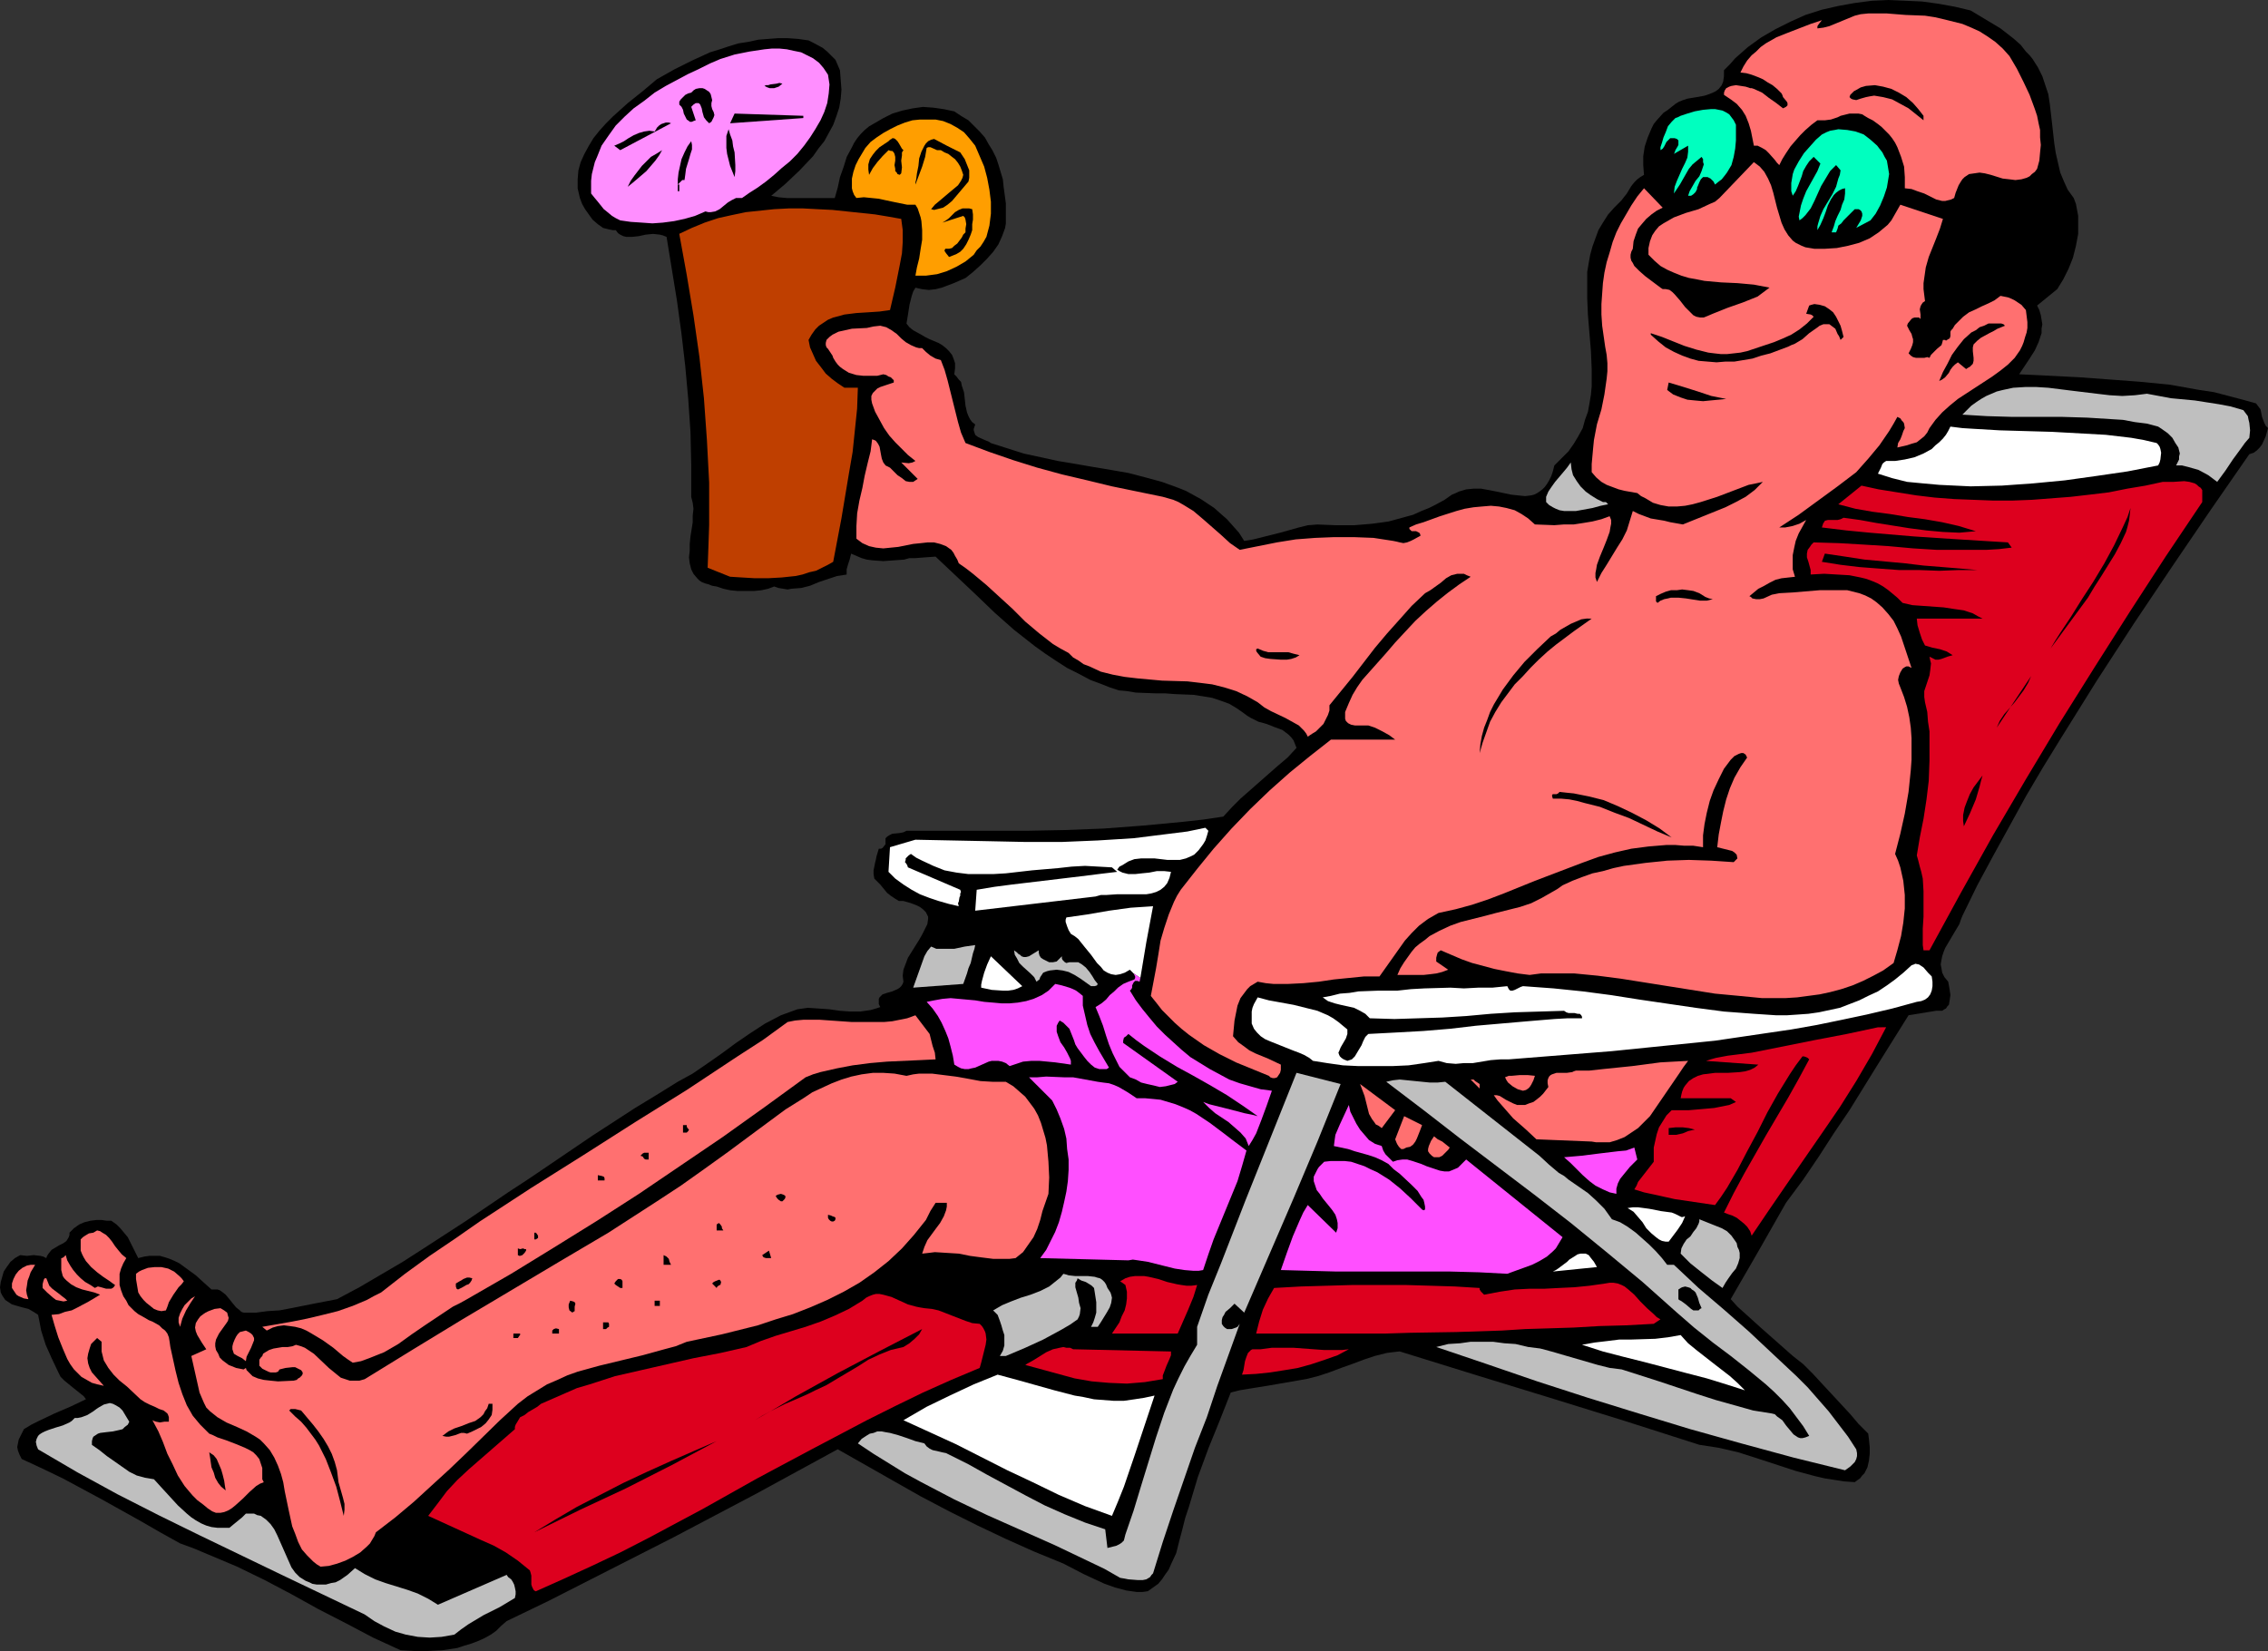 <?xml version="1.0" encoding="UTF-8" standalone="no"?>
<svg
   version="1.0"
   width="129.766mm"
   height="94.474mm"
   id="svg101"
   sodipodi:docname="Sunbathing 17.wmf"
   xmlns:inkscape="http://www.inkscape.org/namespaces/inkscape"
   xmlns:sodipodi="http://sodipodi.sourceforge.net/DTD/sodipodi-0.dtd"
   xmlns="http://www.w3.org/2000/svg"
   xmlns:svg="http://www.w3.org/2000/svg">
  <rect width="100%" height="100%" fill="#333333" stroke="none"/>
  <sodipodi:namedview
     id="namedview101"
     pagecolor="#ffffff"
     bordercolor="#000000"
     borderopacity="0.25"
     inkscape:showpageshadow="2"
     inkscape:pageopacity="0.0"
     inkscape:pagecheckerboard="0"
     inkscape:deskcolor="#d1d1d1"
     inkscape:document-units="mm" />
  <defs
     id="defs1">
    <pattern
       id="WMFhbasepattern"
       patternUnits="userSpaceOnUse"
       width="6"
       height="6"
       x="0"
       y="0" />
  </defs>
  <path
     style="fill:#000000;fill-opacity:1;fill-rule:evenodd;stroke:none"
     d="m 438.097,11.148 0.808,0.808 0.646,0.808 1.131,1.777 0.97,1.939 0.646,1.939 0.646,1.939 0.323,2.1 0.485,4.201 0.485,4.362 0.323,2.1 0.485,2.1 0.485,2.1 0.808,1.939 0.808,1.777 1.293,1.777 0.485,1.293 0.485,2.585 v 1.293 2.585 l -0.485,2.585 -0.646,2.585 -0.97,2.424 -1.131,2.262 -1.293,2.1 -4.363,3.555 0.485,0.969 0.323,1.131 0.162,0.969 0.162,0.969 -0.162,0.969 v 0.969 l -0.646,1.939 -0.808,1.777 -1.131,1.777 -2.262,3.393 6.464,0.323 6.464,0.323 6.626,0.485 6.464,0.485 6.626,0.646 6.302,1.131 3.232,0.485 3.07,0.808 3.07,0.808 2.909,0.808 0.485,0.646 0.485,0.646 0.323,1.616 0.485,1.293 0.323,0.646 0.485,0.485 -0.485,1.777 -0.808,1.777 -0.485,0.646 -0.646,0.646 -0.646,0.485 -0.97,0.323 -8.403,12.118 -8.242,12.118 -8.242,12.279 -8.08,12.441 -7.757,12.441 -3.878,6.301 -3.717,6.301 -3.555,6.463 -3.555,6.463 -3.394,6.301 -3.232,6.624 -0.323,0.808 -0.323,0.969 -0.97,1.616 -2.101,3.554 -0.323,0.808 -0.323,0.969 -0.162,0.808 -0.162,0.969 0.162,0.808 0.162,0.969 0.485,0.969 0.808,0.969 0.162,0.808 0.162,0.969 0.162,1.131 -0.162,1.131 -0.162,0.969 -0.323,0.323 -0.323,0.485 -0.323,0.162 -0.485,0.323 h -0.485 -0.808 l -5.979,0.969 -6.464,10.34 -6.302,10.179 -3.394,5.009 -3.232,5.009 -3.394,5.009 -3.717,5.009 -5.979,10.502 -5.979,10.34 1.454,1.616 1.616,1.454 3.394,3.07 6.949,6.14 2.262,1.777 2.101,2.1 1.939,2.1 2.101,2.262 4.04,4.362 1.778,2.1 2.101,2.1 0.162,1.293 0.162,1.616 v 1.454 l -0.162,1.454 -0.323,1.454 -0.646,1.293 -0.485,0.485 -0.485,0.646 -0.485,0.323 -0.646,0.485 -2.262,-0.162 -2.101,-0.323 -2.101,-0.323 -2.101,-0.485 -4.202,-1.131 -8.403,-2.747 -4.04,-1.293 -4.202,-0.969 -2.101,-0.323 -2.101,-0.323 -8.08,-2.585 -8.08,-2.585 -16.16,-5.009 -16.322,-5.009 -16.16,-5.009 -1.454,0.162 -1.293,0.162 -2.586,0.646 -2.424,0.808 -2.586,0.969 -2.262,0.808 -2.586,0.969 -2.424,0.808 -2.586,0.646 -8.403,1.454 -4.04,0.646 -1.939,0.323 -1.939,0.485 -2.424,6.14 -2.424,5.978 -1.131,3.07 -1.131,3.07 -0.97,3.231 -0.97,3.231 -0.808,2.424 -0.646,2.585 -0.646,2.424 -0.646,2.585 -1.131,2.424 -0.485,1.131 -0.808,1.131 -0.646,0.969 -0.808,0.969 -1.131,0.808 -1.131,0.808 -1.131,0.162 h -1.293 l -1.131,-0.162 -1.131,-0.162 -2.424,-0.646 -2.262,-0.808 -2.101,-0.969 -2.424,-1.131 -4.363,-2.262 -6.302,-2.585 -6.141,-2.747 -6.141,-2.908 -6.141,-3.07 -6.141,-3.231 -5.979,-3.393 -11.958,-6.786 -17.776,9.694 -17.776,9.371 -18.099,9.209 -8.888,4.524 -9.05,4.362 -1.131,0.969 -1.131,1.131 -1.131,0.808 -1.454,0.808 -1.454,0.646 -1.293,0.485 -1.616,0.485 -1.454,0.485 -3.232,0.485 -3.07,0.162 h -3.07 l -2.909,-0.162 -5.979,-2.747 -5.818,-3.07 -5.979,-3.07 -5.818,-3.231 -5.818,-3.07 -5.979,-2.908 -6.141,-2.585 -3.07,-1.293 -3.07,-1.131 -4.363,-2.424 -4.202,-2.424 -8.403,-4.685 -8.403,-4.524 -4.363,-2.1 -4.525,-2.1 -0.485,-0.969 -0.323,-0.808 -0.162,-0.808 0.162,-0.808 0.162,-0.808 0.323,-0.646 0.808,-1.616 1.616,-0.969 1.616,-0.808 3.394,-1.616 3.394,-1.454 3.394,-1.616 -0.485,-0.646 -0.808,-0.646 -1.616,-1.293 -1.778,-1.454 -0.808,-0.808 -0.485,-0.969 -1.454,-3.07 -1.293,-2.908 -0.97,-3.07 L 8.565,285.976 8.242,284.36 7.272,283.714 6.141,283.068 4.848,282.745 3.717,282.422 2.586,282.098 1.616,281.452 1.131,281.129 0.808,280.644 0.485,280.16 0.162,279.513 0,278.382 l 0.162,-1.131 0.323,-1.131 0.323,-1.131 0.646,-0.969 0.808,-1.131 0.97,-0.808 1.131,-0.646 1.454,0.162 1.454,-0.162 1.454,0.162 0.646,0.162 0.646,0.323 0.162,-0.485 0.323,-0.485 0.646,-0.808 0.808,-0.485 0.808,-0.485 0.97,-0.485 0.646,-0.485 0.485,-0.808 0.162,-0.485 v -0.485 l 0.97,-0.969 1.131,-0.808 1.131,-0.485 1.293,-0.323 1.293,-0.162 h 1.131 l 1.131,0.162 h 0.97 l 1.131,0.808 0.808,0.808 0.808,0.969 0.808,0.969 1.131,2.262 1.131,2.262 1.293,-0.323 1.131,-0.162 h 1.131 1.131 l 1.131,0.323 0.97,0.323 1.131,0.485 0.97,0.485 1.778,1.293 1.778,1.293 1.778,1.616 1.616,1.454 h 0.646 0.646 l 0.485,0.162 0.485,0.323 0.808,0.646 0.808,0.969 0.646,0.808 0.808,0.969 0.808,0.646 0.323,0.323 0.485,0.162 h 2.747 l 2.424,-0.323 2.586,-0.162 2.586,-0.485 4.848,-0.969 5.01,-0.969 4.848,-2.585 4.686,-2.747 4.686,-2.747 4.525,-2.908 9.211,-5.978 9.05,-6.14 4.686,-3.07 4.525,-3.07 9.05,-6.14 9.211,-5.978 4.525,-2.747 4.686,-2.908 3.232,-1.777 3.07,-2.1 3.232,-2.262 3.07,-2.262 3.07,-2.1 3.232,-2.1 3.394,-1.777 1.778,-0.646 1.778,-0.646 2.262,-0.323 2.424,0.162 2.262,0.162 2.262,0.323 2.262,0.162 h 2.101 l 2.262,-0.323 1.131,-0.323 0.97,-0.323 -0.323,-0.646 v -0.646 -0.485 l 0.162,-0.323 0.323,-0.323 0.323,-0.323 0.97,-0.323 1.131,-0.323 1.131,-0.485 0.485,-0.323 0.323,-0.323 0.323,-0.485 0.162,-0.485 -0.162,-1.293 0.162,-1.293 0.485,-1.293 0.485,-1.293 1.616,-2.585 0.808,-1.293 0.646,-1.131 0.646,-1.293 0.485,-0.969 0.162,-1.131 v -0.485 l -0.162,-0.323 -0.323,-0.646 -0.323,-0.323 -0.323,-0.323 -0.646,-0.485 -0.646,-0.323 -0.808,-0.323 -0.97,-0.323 -1.131,-0.323 h -0.97 l -0.808,-0.485 -0.97,-0.646 -0.808,-0.646 -1.454,-1.777 -0.646,-0.646 -0.646,-0.646 -0.162,-0.969 v -0.808 l 0.323,-1.616 0.162,-0.646 0.162,-0.808 0.485,-1.616 h 0.485 l 0.323,-0.162 0.646,-0.808 v -0.485 -0.485 -0.323 l 0.323,-0.323 0.485,-0.323 0.646,-0.323 1.616,-0.162 0.808,-0.162 0.646,-0.323 h 17.453 8.403 l 8.403,-0.162 8.403,-0.323 8.565,-0.646 8.565,-0.808 4.363,-0.485 4.363,-0.646 1.939,-2.1 1.778,-1.777 4.04,-3.554 4.04,-3.555 2.101,-1.777 1.939,-2.1 -0.323,-0.808 -0.323,-0.808 -0.485,-0.646 -0.646,-0.646 -0.646,-0.485 -0.646,-0.485 -1.778,-0.646 -1.616,-0.646 -1.778,-0.485 -1.616,-0.808 -0.808,-0.485 -0.646,-0.485 -1.616,-1.131 -1.616,-0.969 -1.778,-0.646 -1.939,-0.646 -1.939,-0.323 -2.101,-0.323 -4.04,-0.162 -2.101,-0.162 h -2.101 l -4.202,-0.162 -1.939,-0.323 -1.778,-0.162 -1.939,-0.646 -1.616,-0.646 -2.586,-0.969 -2.424,-1.293 -2.586,-1.293 -2.262,-1.454 -2.424,-1.616 -2.262,-1.616 -4.525,-3.554 -4.202,-3.716 -4.202,-4.039 -8.565,-8.078 -2.262,0.162 -2.101,0.162 h -1.293 l -1.131,0.323 -2.262,0.162 -2.262,0.162 -2.262,-0.162 -1.293,-0.162 -1.131,-0.323 -1.131,-0.485 -1.131,-0.485 -0.323,1.293 -0.323,0.969 -0.323,1.131 v 1.131 l -2.101,0.323 -1.939,0.646 -1.939,0.646 -1.939,0.808 -1.939,0.485 -2.101,0.162 -0.808,0.162 -0.97,-0.162 -0.97,-0.162 -0.97,-0.323 -1.293,0.485 -1.454,0.323 -1.616,0.162 h -1.778 -1.778 l -1.616,-0.162 -1.454,-0.323 -1.454,-0.485 -0.97,-0.162 -0.808,-0.323 -0.646,-0.162 -0.808,-0.323 -0.485,-0.323 -0.485,-0.485 -0.808,-0.969 -0.485,-0.969 -0.323,-1.293 -0.162,-1.293 0.162,-1.454 v -1.454 l 0.162,-1.616 0.485,-3.07 v -1.454 l 0.162,-1.454 -0.162,-1.293 -0.323,-1.293 v -6.947 l -0.162,-7.109 -0.485,-7.109 -0.646,-7.109 -0.808,-6.947 -0.97,-7.109 -1.131,-6.947 -1.131,-6.947 -0.808,-0.323 -0.646,-0.162 -1.454,-0.162 -1.616,0.162 -1.454,0.323 -1.454,0.162 h -1.293 l -0.646,-0.162 -0.646,-0.323 -0.485,-0.323 -0.485,-0.646 h -0.646 l -0.808,-0.162 -1.293,-0.323 -1.131,-0.808 -1.131,-0.969 -0.808,-1.131 -0.808,-1.131 -0.646,-1.131 -0.485,-1.293 -0.485,-2.1 v -1.939 l 0.162,-1.939 0.485,-1.777 0.808,-1.777 0.97,-1.777 0.97,-1.616 1.293,-1.616 1.454,-1.616 1.454,-1.454 3.232,-2.908 3.232,-2.585 3.07,-2.585 3.717,-2.1 3.878,-1.939 3.878,-1.777 2.101,-0.646 1.939,-0.646 2.101,-0.646 2.101,-0.323 2.262,-0.485 2.101,-0.162 2.101,-0.162 h 2.101 l 2.262,0.162 2.262,0.323 0.97,0.485 2.101,1.131 0.97,0.808 0.97,0.969 0.808,0.808 0.485,1.131 0.485,1.131 0.162,2.1 0.162,2.1 -0.162,1.939 -0.323,1.939 -0.646,1.939 -0.646,1.777 -0.97,1.777 -0.97,1.777 -1.293,1.616 -1.131,1.616 -2.909,3.07 -3.07,2.908 -3.07,2.585 1.616,0.323 1.778,0.162 h 3.394 1.778 1.778 3.394 l 0.646,-2.262 0.485,-2.262 0.808,-2.262 0.646,-2.1 1.131,-2.1 0.485,-0.969 0.646,-0.969 0.808,-0.969 0.808,-0.808 0.97,-0.808 1.131,-0.646 1.939,-1.131 1.939,-0.969 2.101,-0.646 2.262,-0.485 2.262,-0.323 2.262,0.162 2.262,0.323 2.262,0.485 1.454,0.969 1.616,0.969 1.293,1.293 1.131,1.131 1.131,1.293 0.808,1.454 0.808,1.293 0.808,1.616 0.485,1.454 0.485,1.616 0.485,1.616 0.162,1.616 0.485,3.555 v 3.393 0.969 l -0.162,0.969 -0.646,1.777 -0.808,1.777 -1.131,1.616 -1.293,1.454 -1.454,1.454 -1.616,1.454 -1.616,1.293 -2.586,1.131 -1.293,0.485 -1.293,0.485 -1.293,0.323 -1.454,0.162 -1.454,-0.162 -1.454,-0.323 -0.485,0.808 -0.323,0.969 -0.485,1.939 -0.323,2.1 -0.323,1.939 0.646,0.808 0.808,0.646 1.778,0.969 0.808,0.485 0.97,0.485 1.939,0.808 0.808,0.485 0.808,0.646 0.646,0.646 0.646,0.808 0.323,0.808 0.323,0.969 v 1.131 l -0.162,1.293 0.485,0.485 0.485,0.646 0.485,0.485 0.162,0.808 0.485,1.454 0.162,1.454 0.162,1.454 0.323,1.454 0.323,0.808 0.323,0.646 0.485,0.646 0.646,0.485 -0.162,0.485 -0.162,0.485 v 0.323 l 0.162,0.485 0.162,0.485 0.646,0.485 1.454,0.646 0.808,0.323 0.485,0.323 3.555,1.131 3.555,1.131 3.717,0.808 3.717,0.808 3.878,0.646 3.717,0.646 3.878,0.646 3.717,0.646 3.717,0.969 3.555,0.969 3.555,1.293 1.616,0.646 3.232,1.777 1.454,0.969 1.454,0.969 1.454,1.293 1.293,1.131 1.293,1.454 1.293,1.454 1.131,1.777 1.939,-0.323 1.939,-0.485 1.939,-0.485 1.939,-0.485 4.04,-1.131 1.939,-0.485 2.101,-0.162 4.04,0.162 h 3.878 l 3.878,-0.323 3.555,-0.485 3.555,-0.969 1.778,-0.485 1.778,-0.808 1.616,-0.646 1.616,-0.808 1.778,-0.969 1.616,-1.131 0.808,-0.323 0.646,-0.323 1.616,-0.485 1.616,-0.162 h 1.616 l 1.778,0.323 1.616,0.323 3.07,0.646 1.454,0.162 1.616,0.162 1.293,-0.162 0.646,-0.162 0.646,-0.323 0.485,-0.323 0.646,-0.485 0.485,-0.485 0.485,-0.646 0.485,-0.808 0.485,-0.969 0.323,-0.969 0.323,-1.293 1.616,-1.616 1.454,-1.454 1.131,-1.616 0.97,-1.616 0.97,-1.777 0.485,-1.777 0.646,-1.777 0.323,-1.777 0.323,-1.939 0.162,-1.777 v -3.716 l -0.162,-3.878 -0.646,-7.755 -0.162,-3.716 v -3.878 -1.777 l 0.323,-1.939 0.323,-1.777 0.485,-1.777 0.646,-1.777 0.646,-1.777 0.97,-1.616 1.131,-1.777 1.293,-1.454 1.616,-1.616 0.485,-0.646 0.646,-0.808 0.97,-1.616 0.646,-0.808 0.646,-0.646 0.646,-0.485 0.808,-0.485 -0.162,-2.1 v -1.939 l 0.323,-2.1 0.646,-1.939 0.808,-1.939 0.485,-0.969 0.646,-0.808 1.454,-1.616 0.97,-0.646 0.808,-0.646 0.808,-0.646 0.808,-0.485 0.808,-0.323 0.97,-0.323 1.939,-0.323 1.778,-0.323 0.97,-0.323 0.808,-0.323 0.646,-0.323 0.646,-0.485 0.646,-0.808 0.323,-0.808 0.162,-1.131 V 15.187 l 1.293,-1.293 1.131,-1.293 2.747,-2.424 2.909,-2.1 3.07,-1.777 3.232,-1.616 3.232,-1.454 3.555,-1.131 3.555,-0.808 3.555,-0.646 3.717,-0.485 L 408.363,0 l 3.717,0.162 3.555,0.162 3.555,0.485 3.555,0.646 3.394,0.808 3.232,1.939 3.232,1.939 1.454,1.131 1.454,1.131 1.454,1.293 z"
     id="path1" />
  <path
     style="fill:#ff7070;fill-opacity:1;fill-rule:evenodd;stroke:none"
     d="m 434.542,12.118 1.616,2.747 1.454,2.908 1.293,2.747 1.131,3.07 0.485,1.454 0.323,1.616 0.323,1.454 v 1.616 l 0.162,1.616 -0.162,1.616 -0.162,1.777 -0.485,1.777 -0.485,0.646 -0.646,0.485 -0.485,0.485 -0.646,0.323 -1.131,0.323 -1.293,0.162 -1.293,-0.162 -1.454,-0.162 -2.586,-0.808 -1.293,-0.323 -1.131,-0.162 -1.131,0.162 -1.131,0.162 -0.97,0.646 -0.485,0.485 -0.323,0.485 -0.485,0.808 -0.323,0.808 -0.323,0.808 -0.323,1.131 -0.646,0.323 -0.646,0.162 -0.646,0.162 h -0.646 l -1.293,-0.323 -1.293,-0.646 -1.293,-0.646 -1.454,-0.485 -1.293,-0.485 -1.454,-0.162 V 38.292 l -0.162,-2.262 -0.646,-2.1 -0.808,-2.1 -0.485,-0.969 -0.646,-0.969 -0.646,-0.808 -1.616,-1.616 -0.808,-0.646 -1.131,-0.808 -0.97,-0.485 -0.808,-0.485 -0.485,-0.323 -0.808,-0.162 h -0.485 -1.454 l -1.293,0.323 -0.646,0.162 -0.646,0.323 -1.454,0.485 -1.293,0.162 h -0.808 -0.808 l -1.293,0.969 -1.293,1.131 -1.131,1.131 -1.131,1.293 -0.97,1.131 -0.97,1.454 -0.808,1.293 -0.646,1.293 -0.162,-0.162 -0.323,-0.323 -0.485,-0.646 -1.293,-1.454 -0.646,-0.646 -0.808,-0.485 -0.97,-0.485 h -0.808 l -0.323,-1.616 -0.323,-1.616 -0.485,-1.616 -0.646,-1.616 -0.808,-1.293 -1.131,-1.293 -1.293,-0.969 -1.454,-0.969 v -0.485 l 0.162,-0.485 0.323,-0.485 0.323,-0.162 0.323,-0.162 0.485,-0.162 0.97,-0.162 2.101,0.323 0.97,0.323 h 0.323 l 0.485,0.162 1.778,0.808 1.454,1.131 1.616,1.131 1.454,1.131 0.323,-0.162 0.323,-0.162 0.323,-0.323 v -0.485 l -0.162,-0.323 -0.808,-0.969 -0.162,-0.485 -0.162,-0.323 -0.97,-0.969 -0.97,-0.808 -1.131,-0.646 -0.97,-0.646 -1.131,-0.485 -1.293,-0.485 -1.131,-0.323 -1.293,-0.162 0.646,-1.293 0.808,-1.293 0.97,-1.131 0.97,-0.808 0.97,-0.969 1.131,-0.808 2.262,-1.293 2.424,-0.969 5.01,-1.939 2.424,-0.808 -0.646,0.808 -0.323,0.485 V 6.14 l 1.293,-0.162 1.293,-0.323 2.747,-1.131 2.747,-1.131 1.293,-0.323 1.616,-0.162 h 4.04 l 4.04,0.323 4.202,0.162 2.101,0.323 2.101,0.485 1.939,0.485 1.939,0.485 1.939,0.808 1.778,0.808 1.778,1.131 1.616,1.131 1.616,1.454 z"
     id="path2" />
  <path
     style="fill:#ff8eff;fill-opacity:1;fill-rule:evenodd;stroke:none"
     d="m 179.053,16.157 0.323,2.1 -0.162,1.939 -0.323,2.1 -0.646,1.939 -0.808,1.777 -1.131,1.939 -1.131,1.777 -1.293,1.777 -1.454,1.777 -1.616,1.616 -1.778,1.454 -1.616,1.454 -1.778,1.454 -1.778,1.293 -1.778,1.131 -1.616,1.131 h -0.646 -0.646 l -0.97,0.485 -0.808,0.485 -1.778,1.454 -0.97,0.485 -0.97,0.162 h -0.485 l -0.646,-0.162 -2.262,0.969 -2.262,0.646 -2.262,0.485 -2.424,0.323 -2.262,0.162 -2.262,-0.162 -2.424,-0.162 -2.262,-0.323 -0.97,-0.485 -0.808,-0.485 -0.97,-0.808 -0.808,-0.646 -1.293,-1.616 -0.808,-0.969 -0.646,-0.808 v -1.454 -1.293 l 0.162,-1.454 0.323,-1.293 0.323,-1.293 0.485,-1.131 0.97,-2.424 1.454,-2.1 1.616,-2.262 1.939,-1.939 1.939,-1.777 2.262,-1.616 2.262,-1.777 2.424,-1.454 2.424,-1.293 2.424,-1.293 2.424,-1.131 2.262,-1.131 2.262,-0.969 3.07,-0.969 3.232,-0.646 3.232,-0.485 1.616,-0.162 h 1.616 l 1.616,0.162 1.454,0.323 1.616,0.323 1.293,0.646 1.293,0.646 1.293,0.969 0.97,1.131 z"
     id="path3" />
  <path
     style="fill:#000000;fill-opacity:1;fill-rule:evenodd;stroke:none"
     d="m 169.195,18.096 -0.808,0.646 -0.97,0.323 h -0.485 -0.485 l -0.485,-0.162 -0.646,-0.323 v 0 l 0.323,-0.162 h 0.485 l 0.485,-0.162 1.293,-0.162 0.646,-0.162 z"
     id="path4" />
  <path
     style="fill:#000000;fill-opacity:1;fill-rule:evenodd;stroke:none"
     d="m 415.958,25.043 v 0.969 l -1.616,-1.293 -1.616,-1.293 -1.778,-0.969 -1.778,-0.969 -1.939,-0.485 -0.97,-0.162 -0.97,-0.162 -0.97,0.162 -0.808,0.162 -1.131,0.323 -0.97,0.323 -0.808,-0.162 -0.323,-0.162 -0.323,-0.323 0.162,-0.485 0.323,-0.323 0.485,-0.485 0.323,-0.162 1.131,-0.646 1.131,-0.323 1.939,-0.162 1.778,0.323 1.778,0.485 1.616,0.808 1.616,0.969 1.454,1.293 1.131,1.293 z"
     id="path5" />
  <path
     style="fill:#000000;fill-opacity:1;fill-rule:evenodd;stroke:none"
     d="m 154.005,21.65 -0.162,0.646 v 0.646 l 0.162,0.646 0.323,0.646 0.162,0.646 -0.162,0.485 -0.323,0.646 -0.162,0.323 -0.485,0.323 -0.323,-0.323 -0.323,-0.323 -0.485,-0.646 -0.323,-1.131 -0.162,-0.808 -0.323,-0.808 -0.162,-0.162 -0.162,-0.162 h -0.323 -0.323 l -0.485,0.323 -0.485,0.485 0.97,2.908 -0.485,0.162 -0.323,0.162 h -0.485 l -0.162,-0.162 -0.485,-0.323 -0.323,-0.646 -0.323,-0.646 -0.162,-0.808 -0.323,-0.646 -0.485,-0.485 v -0.646 l 0.323,-0.485 0.485,-0.485 0.485,-0.485 0.646,-0.323 0.646,-0.162 0.485,-0.485 0.485,-0.323 0.808,-0.162 h 0.646 l 0.485,0.162 0.485,0.323 0.485,0.323 0.323,0.485 0.162,0.646 z"
     id="path6" />
  <path
     style="fill:#00ffbf;fill-opacity:1;fill-rule:evenodd;stroke:none"
     d="m 375.396,26.982 v 1.616 1.777 l -0.162,1.777 -0.323,1.777 -0.485,1.777 -0.97,1.616 -0.485,0.646 -0.646,0.808 -0.646,0.485 -0.808,0.646 -0.323,-0.646 -0.646,-0.646 -0.646,-0.323 h -0.485 -0.485 l -0.485,0.485 -0.323,0.646 -0.323,0.808 -0.162,0.323 v 0.323 l -0.323,0.646 -0.485,0.485 -0.485,0.323 h -0.646 l 0.323,-0.969 0.646,-1.131 0.646,-1.131 0.808,-0.969 0.485,-1.131 0.323,-0.969 0.162,-0.485 -0.162,-0.485 v -0.646 l -0.323,-0.485 -0.97,0.808 -0.97,0.808 -0.808,0.969 -0.646,1.131 -1.293,2.262 -0.646,0.969 -0.646,0.969 0.162,-1.454 0.485,-1.293 1.131,-2.585 0.646,-1.293 0.485,-1.131 0.162,-1.293 v -1.293 l -3.07,1.777 0.162,-0.323 0.162,-0.485 0.485,-0.808 0.162,-0.323 v -0.485 -0.485 l -0.323,-0.323 -0.485,-0.162 h -0.323 -0.646 l -0.323,0.323 -0.485,0.485 -0.485,0.969 -0.323,0.485 -0.485,0.323 v -0.646 l 0.323,-0.969 0.323,-1.131 0.485,-1.131 0.485,-1.293 0.808,-0.969 0.808,-0.808 0.485,-0.162 0.646,-0.323 1.454,-0.485 1.616,-0.485 1.778,-0.323 1.778,-0.162 h 0.808 l 1.616,0.323 0.646,0.323 0.808,0.485 0.485,0.646 0.485,0.646 z"
     id="path7" />
  <path
     style="fill:#000000;fill-opacity:1;fill-rule:evenodd;stroke:none"
     d="m 173.72,25.528 -15.837,1.131 0.97,-2.1 14.867,0.485 z"
     id="path8" />
  <path
     style="fill:#ff9e00;fill-opacity:1;fill-rule:evenodd;stroke:none"
     d="m 210.888,31.506 0.97,2.262 0.97,2.262 0.646,2.424 0.485,2.585 0.323,2.585 v 2.585 l -0.323,2.585 -0.646,2.424 -0.646,1.131 -0.646,0.969 -0.808,0.808 -0.646,0.969 -1.778,1.454 -1.939,1.131 -2.101,0.969 -2.101,0.646 -2.424,0.323 h -2.262 l 0.323,-1.777 0.485,-1.939 0.323,-2.1 0.323,-1.939 v -2.1 l -0.162,-1.939 -0.162,-0.808 -0.323,-0.969 -0.323,-0.969 -0.485,-0.808 h -1.778 l -1.616,-0.323 -3.07,-0.646 -1.454,-0.323 -1.616,-0.162 -1.616,-0.162 -1.616,0.162 -0.485,-0.646 -0.323,-0.808 -0.162,-0.646 v -0.808 -1.293 l 0.323,-1.454 0.485,-1.454 0.646,-1.293 1.454,-2.424 1.131,-1.293 1.293,-0.969 1.454,-0.969 1.454,-0.808 1.616,-0.808 1.616,-0.646 1.616,-0.485 1.616,-0.162 h 1.778 1.616 l 1.616,0.323 1.616,0.646 1.454,0.808 1.454,0.969 1.131,1.293 z"
     id="path9" />
  <path
     style="fill:#000000;fill-opacity:1;fill-rule:evenodd;stroke:none"
     d="m 134.128,32.475 -1.293,-0.969 1.131,-0.485 0.97,-0.485 0.97,-0.646 1.131,-0.646 1.131,-0.485 1.131,-0.323 1.131,-0.162 1.131,0.162 0.323,-0.485 0.162,-0.323 0.485,-0.485 0.485,-0.323 0.485,-0.162 0.485,-0.162 h 0.646 l 0.485,0.162 z"
     id="path10" />
  <path
     style="fill:#000000;fill-opacity:1;fill-rule:evenodd;stroke:none"
     d="m 158.853,38.292 -0.97,-2.424 -0.323,-1.293 -0.323,-1.293 -0.162,-1.293 v -1.293 -1.293 l 0.485,-1.454 0.323,1.131 0.485,1.293 0.162,1.293 0.323,1.293 0.162,2.747 v 1.293 z"
     id="path11" />
  <path
     style="fill:#00ffbf;fill-opacity:1;fill-rule:evenodd;stroke:none"
     d="m 407.07,32.96 0.485,0.969 0.485,0.808 0.162,0.969 0.162,0.969 0.162,0.969 -0.162,0.969 -0.323,1.939 -0.646,1.939 -0.808,1.939 -0.97,1.777 -1.131,1.454 -3.07,1.616 0.485,-0.808 0.485,-0.808 0.323,-0.969 v -0.485 l -0.162,-0.485 -0.323,-0.323 -0.323,-0.162 h -0.808 l -1.131,1.131 -1.293,1.293 -0.485,0.646 -0.646,0.485 -0.162,0.646 -0.323,0.808 h -0.97 l 0.485,-1.293 0.323,-1.131 0.485,-1.131 0.646,-1.293 0.323,-1.131 0.485,-1.131 0.162,-1.293 v -1.131 l -0.646,0.162 -0.646,0.323 -0.646,0.485 -0.485,0.485 -0.646,0.969 -0.646,1.293 -0.485,1.454 -0.485,1.293 -0.646,1.454 -0.646,1.131 v -0.808 l 0.162,-0.646 0.485,-1.616 0.646,-1.454 1.939,-3.231 0.808,-1.616 0.485,-1.777 0.323,-0.808 0.162,-0.969 -0.97,-1.131 -0.646,0.646 -0.646,0.646 -0.97,1.616 -0.97,1.616 -1.454,3.231 -0.808,1.616 -1.131,1.454 -0.646,0.646 -0.646,0.485 -0.162,-0.808 0.162,-0.808 0.323,-1.616 0.485,-1.454 0.646,-1.616 1.616,-2.908 0.808,-1.454 0.646,-1.616 -1.454,-1.454 -0.97,0.969 -0.646,0.969 -0.646,1.131 -0.323,1.131 -0.808,2.1 -0.485,1.131 -0.646,0.969 -0.323,-0.969 v -0.969 -0.808 l 0.162,-0.969 0.162,-0.969 0.323,-0.969 0.97,-1.777 1.131,-1.777 1.293,-1.454 1.293,-1.454 1.293,-1.131 0.97,-0.485 0.808,-0.323 0.97,-0.162 0.808,-0.162 1.939,0.162 1.778,0.323 1.778,0.646 1.454,1.131 1.454,1.293 0.485,0.646 z"
     id="path12" />
  <path
     style="fill:#000000;fill-opacity:1;fill-rule:evenodd;stroke:none"
     d="m 194.889,37.484 -0.323,0.323 -0.485,-0.162 -0.162,-0.323 -0.323,-0.323 v -0.485 l -0.162,-0.808 0.162,-0.969 v -0.808 l -0.162,-0.646 -0.162,-0.323 -0.323,-0.323 h -0.323 l -0.485,-0.162 -1.293,1.293 -1.131,1.293 -0.97,1.293 -0.808,1.454 -0.162,-1.131 v -1.131 l 0.323,-1.131 0.646,-0.969 0.646,-0.808 0.808,-0.808 1.939,-1.293 0.323,-0.323 0.323,-0.162 0.162,-0.162 h 0.323 l 0.323,0.162 0.485,0.485 0.323,0.485 0.646,1.131 0.323,0.323 -0.323,0.485 v 0.646 l -0.162,1.131 0.162,1.454 z"
     id="path13" />
  <path
     style="fill:#000000;fill-opacity:1;fill-rule:evenodd;stroke:none"
     d="m 207.656,32.96 0.97,1.454 0.646,1.616 0.323,0.808 v 0.808 0.808 l -0.162,0.808 -3.555,4.201 -0.97,0.808 -0.97,0.646 -0.646,0.162 -1.293,0.323 -0.646,-0.162 0.808,-0.969 0.97,-0.808 2.101,-1.777 0.97,-0.808 0.97,-0.808 0.646,-0.969 0.323,-0.646 0.162,-0.646 -0.323,-0.969 -0.323,-0.808 -0.485,-0.808 -0.646,-0.808 -0.646,-0.485 -0.808,-0.646 -0.808,-0.323 -0.808,-0.485 h -0.485 -0.323 l -1.454,-0.646 h -0.485 l -0.323,0.162 -0.162,0.969 -0.162,0.969 -0.646,2.1 -1.454,3.878 v -0.485 l 0.162,-0.646 0.162,-1.293 0.323,-1.616 0.162,-1.616 0.485,-1.454 0.323,-0.646 0.323,-0.646 0.323,-0.485 0.485,-0.485 0.646,-0.323 0.646,-0.162 2.747,1.454 z"
     id="path14" />
  <path
     style="fill:#000000;fill-opacity:1;fill-rule:evenodd;stroke:none"
     d="m 148.025,38.938 h -0.485 l -0.323,0.323 -0.323,0.323 -0.323,0.323 h 0.323 v 1.454 h -0.323 v -1.293 -1.293 l 0.162,-1.454 0.323,-1.454 0.323,-1.454 0.646,-1.454 0.646,-1.293 0.808,-1.131 0.162,0.808 v 0.969 l -0.323,0.969 -0.323,1.131 -0.646,2.1 -0.162,1.293 z"
     id="path15" />
  <path
     style="fill:#000000;fill-opacity:1;fill-rule:evenodd;stroke:none"
     d="m 135.744,40.392 0.646,-1.293 0.808,-1.131 1.616,-2.1 0.97,-0.969 0.97,-0.969 1.131,-0.646 1.293,-0.808 -0.646,1.131 -0.808,1.131 -0.97,1.131 -0.97,1.131 -1.131,0.969 -1.131,0.969 -0.97,0.808 z"
     id="path16" />
  <path
     style="fill:#ff7070;fill-opacity:1;fill-rule:evenodd;stroke:none"
     d="m 394.627,53.802 2.586,-0.162 2.424,-0.485 2.424,-0.646 2.262,-0.969 0.97,-0.646 0.97,-0.646 0.97,-0.808 0.97,-0.808 0.808,-0.969 0.646,-1.131 0.646,-1.131 0.646,-1.131 9.211,3.07 -0.646,2.1 -0.808,2.1 -1.616,4.039 -0.646,2.262 -0.323,2.262 -0.162,1.131 v 1.293 l 0.162,1.293 0.162,1.293 -0.485,0.323 -0.323,0.485 -0.162,0.323 -0.162,0.646 0.162,1.131 V 68.505 68.99 l -0.323,-0.323 h -0.485 -0.485 l -0.485,0.162 -0.323,0.323 -0.646,0.808 -0.162,0.485 0.485,0.969 0.485,0.808 0.162,0.646 0.162,0.485 v 0.646 l -0.162,0.646 -0.323,0.808 -0.485,0.969 0.485,0.485 0.485,0.323 0.646,0.162 h 0.646 0.485 0.646 l 0.646,-0.162 0.485,0.162 0.323,-0.646 0.485,-0.485 0.808,-0.808 0.97,-0.808 0.162,-0.485 0.162,-0.646 h 0.485 l 0.162,0.162 0.485,-0.323 0.323,-0.162 0.162,-0.485 v -0.969 l 0.162,-0.323 0.323,-0.323 0.485,-0.808 0.646,-0.646 1.131,-1.131 1.293,-0.969 1.454,-0.646 1.293,-0.646 1.454,-0.646 1.293,-0.646 1.293,-0.969 0.808,0.162 0.808,0.162 0.808,0.323 0.646,0.323 1.454,0.969 0.97,1.131 0.162,1.293 0.162,1.293 v 1.293 l -0.162,0.969 -0.323,0.969 -0.323,1.131 -0.323,0.808 -0.485,0.969 -1.131,1.616 -1.454,1.454 -1.616,1.293 -1.778,1.293 -7.434,4.847 -1.778,1.454 -1.616,1.454 -1.454,1.616 -1.293,1.777 -0.485,0.969 -0.646,0.808 -0.808,0.646 -0.808,0.646 -1.131,0.323 -0.97,0.323 -2.101,0.485 0.162,-0.969 0.485,-0.808 0.323,-0.808 0.323,-0.969 0.323,-0.646 -0.162,-0.969 -0.162,-0.323 -0.323,-0.323 -0.323,-0.485 -0.646,-0.323 -0.808,1.454 -0.97,1.616 -2.101,3.07 -2.424,2.908 -2.586,2.908 -4.04,3.07 -4.202,3.07 -4.202,3.07 -4.202,2.747 h 0.646 0.646 l 1.616,-0.323 1.454,-0.485 1.454,-0.808 -0.808,1.454 -0.808,1.454 -0.646,1.616 -0.323,1.454 -0.323,1.616 v 1.454 1.616 l 0.485,1.616 -1.454,0.162 -1.454,0.162 -1.293,0.323 -1.293,0.646 -1.131,0.646 -1.293,0.646 -1.939,1.616 0.323,0.162 0.323,0.323 0.808,0.162 h 0.808 l 0.808,-0.162 1.778,-0.808 0.808,-0.162 0.808,-0.162 2.909,-0.162 5.818,-0.485 h 3.07 1.454 1.454 l 1.293,0.323 1.293,0.323 1.293,0.485 1.293,0.646 1.131,0.808 1.293,1.131 1.293,1.454 1.131,1.454 0.808,1.616 0.808,1.777 1.131,3.393 1.131,3.393 -0.323,-0.162 -0.323,-0.162 h -0.485 l -0.323,0.162 -0.485,0.323 -0.485,0.808 -0.323,0.808 -0.162,0.808 0.162,0.808 0.323,0.808 0.808,2.1 0.646,2.1 0.485,2.262 0.323,2.262 0.162,2.262 v 2.424 2.262 l -0.162,2.262 -0.485,4.685 -0.808,4.685 -0.97,4.362 -1.131,4.362 0.646,1.454 0.485,1.454 0.323,1.454 0.323,1.454 0.323,3.07 v 2.908 l -0.323,3.07 -0.485,2.908 -0.808,3.07 -0.808,2.747 -2.262,1.616 -2.101,1.131 -2.262,1.131 -2.262,0.969 -2.424,0.808 -2.424,0.646 -2.262,0.485 -2.424,0.323 -2.424,0.323 -2.586,0.162 h -2.424 -2.586 l -5.01,-0.485 -5.171,-0.485 -10.181,-1.616 -10.181,-1.616 -5.01,-0.646 -5.01,-0.485 h -2.424 -2.424 -2.424 l -2.424,0.323 -2.586,-0.323 -2.586,-0.485 -2.424,-0.485 -2.424,-0.646 -2.424,-0.646 -2.262,-0.808 -2.262,-0.969 -2.262,-0.969 -0.646,0.485 -0.162,0.485 -0.162,0.646 v 0.808 l 2.586,1.777 -1.293,0.485 -1.293,0.323 -1.293,0.162 -1.454,0.162 h -2.747 -2.909 l 0.646,-1.454 0.808,-1.293 0.808,-1.131 0.808,-1.131 0.808,-0.969 0.97,-0.808 1.131,-0.808 0.97,-0.808 2.101,-1.131 2.424,-1.131 2.262,-0.808 2.586,-0.646 2.586,-0.646 2.424,-0.646 2.586,-0.646 2.586,-0.646 2.424,-0.808 2.262,-1.131 2.262,-1.293 1.131,-0.646 1.131,-0.808 2.101,-0.969 2.101,-0.808 2.262,-0.808 2.262,-0.485 2.262,-0.646 2.262,-0.485 4.686,-0.646 4.686,-0.485 4.686,-0.162 4.848,0.162 4.848,0.323 0.808,-0.808 -0.162,-0.808 -0.485,-0.485 -0.485,-0.323 -0.646,-0.162 -1.293,-0.323 -0.646,-0.162 -0.646,-0.162 0.323,-2.747 0.485,-2.585 0.485,-2.424 0.646,-2.585 0.808,-2.424 0.97,-2.262 1.293,-2.262 1.454,-2.1 -0.323,-0.646 -0.485,-0.323 h -0.485 l -0.485,0.162 -0.97,0.485 -0.808,0.808 -1.454,1.939 -1.131,2.262 -1.131,2.424 -0.808,2.262 -0.646,2.585 -0.485,2.424 -0.323,2.424 v 2.585 l -2.101,-0.323 h -1.939 l -1.939,-0.162 h -1.939 l -3.878,0.323 -3.717,0.485 -3.555,0.808 -3.555,0.969 -3.555,1.293 -3.394,1.293 -6.787,2.585 -6.787,2.747 -3.394,1.293 -3.394,1.131 -3.555,0.969 -3.717,0.808 -1.131,0.646 -1.131,0.646 -1.939,1.454 -1.616,1.616 -1.454,1.616 -2.747,3.878 -2.747,3.878 h -3.394 l -3.232,0.323 -3.232,0.323 -3.232,0.485 -3.394,0.323 -3.232,0.162 h -3.232 l -1.616,-0.162 -1.778,-0.323 -0.808,0.485 -0.808,0.485 -0.646,0.646 -0.485,0.646 -0.97,1.293 -0.646,1.616 -0.323,1.616 -0.323,1.616 -0.323,3.393 1.131,1.293 1.131,0.808 1.293,0.969 1.293,0.646 2.747,1.131 2.747,1.293 v 0.485 0.646 l -0.162,0.646 -0.323,0.485 -0.323,0.485 -0.485,0.162 h -0.323 -0.162 l -0.485,-0.162 -0.323,-0.323 -3.555,-1.454 -3.555,-1.454 -3.555,-1.777 -3.394,-1.939 -3.232,-2.262 -1.616,-1.293 -1.454,-1.293 -1.293,-1.293 -1.454,-1.454 -1.131,-1.454 -1.293,-1.616 1.131,-5.978 0.485,-2.908 0.485,-3.07 0.808,-2.747 0.97,-2.908 1.131,-2.747 0.646,-1.293 0.808,-1.293 3.555,-4.524 3.555,-4.362 3.878,-4.362 4.04,-4.201 4.202,-4.039 4.363,-3.878 4.363,-3.555 4.525,-3.554 h 13.898 l -1.293,-0.969 -1.454,-0.808 -1.616,-0.808 -1.454,-0.485 h -1.939 -0.97 l -0.808,-0.162 -0.646,-0.323 -0.485,-0.485 -0.162,-0.485 v -0.323 -0.646 -0.485 l 0.808,-1.939 0.808,-1.777 0.97,-1.616 1.131,-1.616 2.586,-2.908 2.586,-2.908 1.939,-2.262 2.101,-2.262 2.262,-2.424 2.262,-2.1 2.424,-2.1 2.424,-1.939 2.424,-1.777 2.424,-1.616 -0.808,-0.323 -0.646,-0.323 h -0.808 -0.646 l -0.646,0.162 -0.646,0.162 -1.131,0.646 -1.131,0.969 -1.131,0.808 -1.131,0.808 -1.131,0.646 -2.909,2.747 -2.586,2.908 -2.747,3.07 -2.586,3.07 -4.848,6.301 -5.01,6.14 v 1.131 l -0.323,0.969 -0.485,0.969 -0.485,0.969 -0.808,0.808 -0.808,0.808 -0.808,0.485 -0.97,0.646 -0.323,-0.646 -0.485,-0.646 -1.131,-1.131 -1.454,-0.808 -1.454,-0.808 -3.07,-1.454 -1.454,-0.808 -1.454,-1.131 -1.131,-0.646 -1.131,-0.646 -2.424,-1.131 -2.586,-0.808 -2.586,-0.646 -2.586,-0.323 -2.747,-0.323 -5.494,-0.162 -5.333,-0.485 -2.747,-0.323 -2.586,-0.485 -2.586,-0.646 -2.424,-1.131 -1.293,-0.485 -1.131,-0.808 -1.131,-0.646 -0.97,-0.969 -1.778,-0.969 -1.616,-0.969 -2.909,-2.262 -3.07,-2.585 -2.747,-2.747 -5.656,-5.17 -2.909,-2.424 -1.454,-1.131 -1.616,-1.131 -0.323,-0.808 -0.485,-0.808 -0.323,-0.646 -0.485,-0.646 -1.131,-0.808 -1.293,-0.485 -1.293,-0.323 h -1.454 l -1.454,0.162 -1.616,0.162 -1.616,0.323 -1.616,0.323 -1.616,0.162 -1.616,0.162 -1.616,-0.162 -1.454,-0.323 -1.454,-0.646 -0.646,-0.485 -0.646,-0.485 v -2.747 l 0.162,-2.747 0.485,-2.747 0.646,-2.747 0.485,-2.585 0.646,-2.747 0.646,-2.585 0.162,-1.293 0.162,-1.293 0.485,0.162 0.323,0.162 0.485,0.646 0.323,0.646 0.323,1.777 0.162,0.808 0.323,0.808 0.485,0.646 0.97,0.485 0.808,0.808 0.808,0.808 0.97,0.646 0.808,0.646 0.808,0.162 h 0.485 0.323 l 0.485,-0.323 0.485,-0.323 -3.555,-3.554 1.616,0.162 0.808,-0.162 0.323,-0.162 0.323,-0.162 -1.616,-1.293 -1.293,-1.293 -1.454,-1.454 -1.293,-1.454 -1.131,-1.616 -0.97,-1.777 -0.97,-1.777 -0.646,-1.777 -0.162,-0.808 V 85.631 l 0.323,-0.646 0.485,-0.485 0.485,-0.485 0.646,-0.323 1.454,-0.485 0.485,-0.162 0.485,-0.162 0.485,-0.162 v -0.323 -0.162 l -0.485,-0.485 -0.162,-0.162 -0.485,-0.162 -0.485,-0.323 -0.646,-0.162 -1.293,0.323 h -1.454 -1.616 l -1.454,-0.162 -1.616,-0.485 -1.293,-0.808 -0.646,-0.485 -0.485,-0.485 -0.485,-0.646 -0.485,-0.808 -0.162,-0.485 -0.323,-0.485 -0.323,-0.485 -0.323,-0.485 -0.323,-0.323 -0.162,-0.485 v -0.485 l 0.162,-0.646 0.646,-0.646 0.646,-0.485 1.293,-0.646 1.454,-0.323 1.454,-0.323 3.232,-0.162 1.454,-0.323 1.454,-0.162 1.293,0.323 1.131,0.646 1.131,0.808 0.97,0.969 0.97,0.808 1.131,0.646 1.131,0.485 0.646,0.162 h 0.646 l 0.808,0.808 0.97,0.808 1.131,0.646 1.131,0.323 0.808,2.1 0.646,2.262 1.131,4.524 1.131,4.524 0.646,2.262 0.97,2.262 5.171,1.939 5.171,1.777 5.171,1.616 5.333,1.454 5.494,1.293 5.333,1.293 10.989,2.262 1.131,0.323 1.131,0.323 1.131,0.485 1.131,0.646 2.101,1.293 2.101,1.777 3.878,3.393 1.939,1.777 2.101,1.454 4.04,-0.808 4.04,-0.808 4.04,-0.646 4.202,-0.323 4.04,-0.162 h 4.363 l 4.202,0.162 4.202,0.646 0.808,0.162 0.646,0.162 0.808,0.162 0.808,-0.162 0.808,-0.323 0.646,-0.323 1.454,-0.808 -0.162,-0.485 -0.162,-0.162 -0.323,-0.162 -0.323,-0.162 h -0.97 l -0.162,-0.162 -0.323,-0.323 v -0.323 l 1.454,-0.646 1.616,-0.485 3.555,-1.293 3.555,-1.131 1.778,-0.485 1.939,-0.323 1.778,-0.162 1.939,-0.162 1.778,0.162 1.616,0.323 1.778,0.485 1.454,0.808 1.454,0.969 1.454,1.293 4.202,0.162 2.101,-0.162 h 2.101 l 2.101,-0.323 1.939,-0.323 1.939,-0.485 1.778,-0.646 0.323,0.808 v 0.808 l -0.162,0.808 -0.162,0.969 -0.646,1.777 -0.646,1.616 -0.808,1.939 -0.646,1.777 -0.162,0.969 -0.162,0.808 v 0.969 l 0.323,0.969 0.97,-1.939 1.131,-1.777 2.262,-3.716 1.131,-1.777 0.97,-1.939 0.646,-2.1 0.646,-2.1 1.293,0.646 1.293,0.485 1.293,0.485 2.909,0.485 1.293,0.323 2.747,0.485 9.211,-3.716 2.262,-1.131 2.101,-1.131 1.939,-1.454 0.97,-0.969 0.808,-0.808 -1.454,0.323 -1.616,0.323 -3.394,1.293 -3.394,1.293 -3.555,1.131 -1.778,0.485 -1.616,0.323 -1.778,0.162 h -1.778 l -1.778,-0.323 -1.616,-0.485 -1.616,-0.969 -0.97,-0.485 -0.808,-0.646 -2.747,-0.485 -1.293,-0.323 -1.293,-0.485 -1.293,-0.485 -1.131,-0.646 -1.131,-0.969 -0.97,-1.131 v -1.777 l 0.162,-1.777 0.162,-1.777 0.162,-1.616 0.646,-3.393 0.97,-3.231 0.646,-3.231 0.485,-3.393 0.162,-1.616 v -1.777 l -0.162,-1.777 -0.323,-1.777 -0.323,-2.262 -0.323,-2.262 -0.162,-2.424 v -2.262 l 0.162,-2.262 0.162,-2.262 0.323,-2.262 0.485,-2.262 0.646,-2.1 0.646,-2.262 0.808,-2.1 0.97,-1.939 1.131,-1.939 1.131,-1.939 1.293,-1.939 1.454,-1.777 4.04,4.201 -1.293,0.646 -1.131,0.808 -1.131,0.969 -0.97,1.131 -0.808,0.969 -0.485,1.293 -0.485,1.454 -0.162,1.616 -0.323,0.646 -0.162,0.646 v 0.646 l 0.162,0.646 0.323,0.485 0.323,0.646 1.131,1.131 1.293,1.131 1.293,0.969 1.293,0.969 0.646,0.485 0.485,0.323 h 0.646 l 0.808,0.162 0.646,0.485 0.485,0.485 1.131,1.293 1.131,1.454 1.131,1.131 0.646,0.646 0.646,0.323 0.808,0.162 h 0.808 l 0.808,-0.323 1.131,-0.485 1.616,-0.646 1.616,-0.646 3.232,-1.131 1.616,-0.646 1.616,-0.646 1.293,-0.969 1.293,-0.969 -3.394,-0.646 -3.555,-0.323 -3.555,-0.162 -3.555,-0.323 -1.616,-0.323 -1.778,-0.323 -1.616,-0.485 -1.616,-0.646 -1.454,-0.646 -1.454,-0.808 -1.293,-1.131 -1.293,-1.293 v -1.454 l 0.323,-1.454 0.485,-1.293 0.646,-0.969 0.808,-0.969 0.97,-0.646 1.131,-0.646 1.131,-0.646 2.586,-0.969 2.747,-0.808 2.424,-1.131 1.131,-0.485 0.97,-0.808 7.434,-7.755 0.646,0.485 0.646,0.485 0.97,1.131 0.808,1.454 0.646,1.454 0.485,1.616 0.808,3.231 0.485,1.616 0.485,1.616 0.646,1.454 0.808,1.293 0.97,1.131 0.646,0.485 0.646,0.323 0.646,0.323 0.808,0.323 0.97,0.162 0.97,0.162 h 1.131 z"
     id="path17" />
  <path
     style="fill:#bf3f00;fill-opacity:1;fill-rule:evenodd;stroke:none"
     d="m 194.889,47.34 0.323,2.424 v 2.585 l -0.162,2.424 -0.485,2.585 -0.97,4.847 -1.131,4.847 -2.262,0.323 -2.424,0.162 -2.586,0.162 -2.586,0.323 -1.131,0.323 -1.293,0.323 -1.131,0.485 -0.97,0.646 -0.97,0.646 -0.808,0.808 -0.808,1.131 -0.646,1.131 0.323,1.616 0.646,1.454 0.646,1.454 1.131,1.454 0.97,1.293 1.293,1.131 1.293,0.969 1.454,0.969 h 2.909 l -0.162,4.524 -0.485,4.685 -0.485,4.685 -0.808,4.685 -1.616,9.694 -1.778,9.371 -1.131,0.646 -1.293,0.646 -1.293,0.646 -1.454,0.323 -1.454,0.485 -1.454,0.323 -3.07,0.323 -2.909,0.162 h -2.909 l -2.747,-0.162 -2.586,-0.162 -4.848,-1.939 0.162,-4.524 0.162,-4.685 v -4.685 -4.524 l -0.485,-9.209 -0.646,-9.048 -0.97,-8.886 -1.293,-9.048 -1.454,-8.725 -1.616,-8.886 2.747,-1.293 2.747,-1.131 2.909,-0.969 2.909,-0.646 3.07,-0.646 3.07,-0.323 3.07,-0.323 3.07,-0.162 h 3.232 l 3.07,0.162 3.232,0.162 3.07,0.323 6.141,0.646 2.909,0.485 z"
     id="path18" />
  <path
     style="fill:#000000;fill-opacity:1;fill-rule:evenodd;stroke:none"
     d="m 210.241,45.239 0.162,1.131 v 1.131 l -0.162,0.969 v 1.293 l -0.323,0.969 -0.485,1.131 -0.485,0.969 -0.646,0.969 -0.646,0.646 -0.808,0.485 -0.808,0.323 -0.808,0.323 -0.646,-0.808 -0.323,-0.485 v -0.162 l 0.162,-0.323 h 0.808 l 0.646,-0.162 0.485,-0.485 0.646,-0.485 0.97,-1.293 0.323,-0.646 0.485,-0.485 v -0.808 l 0.162,-0.969 -0.162,-0.969 -0.162,-0.485 -0.323,-0.323 -4.525,1.454 0.808,-0.485 0.646,-0.485 1.293,-1.293 0.808,-0.485 0.808,-0.323 h 0.97 0.485 z"
     id="path19" />
  <path
     style="fill:#000000;fill-opacity:1;fill-rule:evenodd;stroke:none"
     d="m 398.02,70.444 0.323,1.131 0.323,1.293 -0.646,0.646 -0.323,-0.808 -0.323,-0.485 -0.485,-1.131 -0.646,-0.485 -0.646,-0.485 h -0.646 -0.646 l -0.808,0.323 -0.646,0.485 -1.616,1.131 -1.454,1.293 -1.616,0.969 -0.808,0.323 -0.646,0.323 -3.878,1.454 -1.939,0.485 -1.939,0.646 -1.939,0.323 -1.939,0.323 h -1.939 l -1.939,0.162 -1.939,-0.162 -1.939,-0.162 -1.778,-0.485 -1.778,-0.646 -1.778,-0.808 -1.778,-0.969 -1.616,-1.293 -1.616,-1.454 v -0.323 l 2.424,0.808 2.424,0.969 2.424,0.969 2.586,0.808 2.586,0.646 1.293,0.162 1.454,0.162 h 1.293 l 1.454,-0.162 1.454,-0.162 1.454,-0.323 3.878,-1.293 1.939,-0.646 1.939,-0.808 1.778,-0.808 1.778,-1.131 1.616,-1.293 1.454,-1.454 -0.323,-0.323 -0.323,-0.162 -0.97,-0.162 0.646,-1.777 0.485,-0.162 0.646,-0.162 1.131,0.162 1.131,0.323 0.97,0.646 0.808,0.646 0.646,0.969 0.485,0.969 z"
     id="path20" />
  <path
     style="fill:#000000;fill-opacity:1;fill-rule:evenodd;stroke:none"
     d="m 433.572,70.444 -1.616,0.646 -0.808,0.485 -0.97,0.485 -1.778,0.969 -0.808,0.646 -0.808,0.808 -0.162,0.646 v 0.808 l 0.162,1.454 v 0.646 l -0.162,0.646 -0.646,0.646 -0.323,0.162 -0.485,0.323 -1.778,-1.454 -0.646,0.485 -0.485,0.485 -0.485,0.646 -0.323,0.646 -0.808,0.969 -0.646,0.485 -0.646,0.323 0.808,-1.939 0.97,-1.777 0.97,-1.939 1.293,-1.777 1.293,-1.616 1.616,-1.454 0.97,-0.485 0.808,-0.646 0.97,-0.323 0.97,-0.485 h 1.454 0.485 0.808 l 0.485,0.162 z"
     id="path21" />
  <path
     style="fill:#000000;fill-opacity:1;fill-rule:evenodd;stroke:none"
     d="m 373.296,86.278 -1.616,0.162 -1.778,0.162 -1.616,0.162 -1.778,-0.162 -1.616,-0.162 -1.454,-0.485 -1.616,-0.646 -1.293,-0.969 0.323,-1.616 3.232,0.969 3.07,0.969 2.909,0.969 1.616,0.323 z"
     id="path22" />
  <path
     style="fill:#bfbfbf;fill-opacity:1;fill-rule:evenodd;stroke:none"
     d="m 485.123,88.701 0.485,0.646 0.485,0.646 0.162,0.808 0.162,0.646 0.162,1.616 -0.162,1.616 -0.97,1.131 -0.808,1.131 -1.778,2.424 -1.616,2.424 -1.778,2.424 -1.939,-1.454 -2.101,-1.131 -1.131,-0.323 -1.131,-0.323 -1.293,-0.323 h -1.293 l 0.323,-0.646 0.323,-0.646 V 98.718 l 0.162,-0.646 -0.323,-1.293 -0.646,-0.969 -0.646,-1.131 -0.97,-0.969 -1.131,-0.808 -0.97,-0.646 -2.424,-0.646 -2.586,-0.323 -2.586,-0.485 -2.586,-0.162 -5.171,-0.323 -5.333,-0.162 h -5.333 -5.494 l -5.494,-0.162 -5.333,-0.323 0.97,-0.969 0.97,-0.969 1.131,-0.808 0.97,-0.646 1.131,-0.646 1.131,-0.485 1.131,-0.485 1.293,-0.323 2.262,-0.485 2.586,-0.162 h 2.424 l 2.586,0.162 5.171,0.646 5.333,0.646 2.747,0.323 2.747,0.162 2.747,-0.162 2.586,-0.323 2.586,0.485 2.586,0.485 5.171,0.485 5.171,0.808 2.586,0.485 z"
     id="path23" />
  <path
     style="fill:#ffffff;fill-opacity:1;fill-rule:evenodd;stroke:none"
     d="m 466.377,95.81 0.323,0.323 0.323,0.485 0.162,0.485 0.162,0.808 -0.162,1.454 -0.162,0.646 -0.323,0.646 -6.626,1.293 -6.626,0.969 -6.949,0.969 -6.787,0.646 -6.787,0.485 -6.787,0.162 -3.394,-0.162 -3.394,-0.162 -3.555,-0.323 -3.394,-0.323 -3.232,-0.808 -3.07,-0.969 0.323,-0.646 0.323,-0.646 0.323,-0.808 0.323,-0.323 0.485,-0.323 h 1.939 l 2.101,-0.323 2.101,-0.485 1.939,-0.808 1.778,-0.969 0.808,-0.808 0.808,-0.646 0.808,-0.808 0.646,-0.808 0.485,-0.808 0.485,-0.969 2.586,0.323 2.586,0.162 5.494,0.323 5.656,0.162 5.656,0.162 5.818,0.323 5.818,0.323 2.747,0.323 2.747,0.323 2.747,0.485 z"
     id="path24" />
  <path
     style="fill:#bfbfbf;fill-opacity:1;fill-rule:evenodd;stroke:none"
     d="m 346.632,108.574 h 0.323 0.323 l 0.162,0.162 0.323,0.323 -1.616,0.323 -1.778,0.485 -1.778,0.323 -1.778,0.323 h -1.778 -0.808 l -0.97,-0.162 -0.808,-0.323 -0.646,-0.323 -0.808,-0.485 -0.646,-0.646 v -1.131 l 0.485,-1.131 0.646,-0.969 0.808,-1.131 1.778,-2.1 0.808,-0.969 0.808,-1.131 0.162,1.454 0.323,1.293 0.808,1.293 0.808,1.131 1.131,1.131 1.131,0.808 1.293,0.808 z"
     id="path25" />
  <path
     style="fill:#dd001e;fill-opacity:1;fill-rule:evenodd;stroke:none"
     d="m 476.235,105.989 v 2.585 l -7.918,11.794 -7.757,11.956 -7.595,11.956 -7.595,12.118 -7.272,12.118 -7.11,12.118 -6.949,12.441 -6.787,12.441 h -1.293 l -0.162,-1.131 v -1.131 -2.424 l 0.162,-2.585 v -2.747 -2.747 l -0.162,-2.747 -0.323,-1.454 -0.323,-1.131 -0.323,-1.293 -0.323,-1.131 0.646,-3.878 0.808,-4.039 0.646,-4.201 0.485,-4.039 0.162,-4.362 v -4.201 -2.1 l -0.323,-2.1 -0.162,-2.1 -0.485,-2.1 -0.162,-1.131 v -1.293 l 0.323,-0.969 0.808,-2.424 0.162,-1.131 0.162,-1.454 -0.162,-0.646 -0.162,-0.808 0.646,0.323 0.646,0.323 h 0.646 l 0.646,-0.162 1.293,-0.485 1.131,-0.323 -1.293,-0.808 -1.454,-0.485 -1.616,-0.323 -1.616,-0.485 -0.646,-1.293 -0.485,-1.454 -0.485,-1.616 -0.162,-1.454 h 14.221 l -0.97,-0.485 -1.131,-0.646 -0.97,-0.323 -0.97,-0.323 -2.262,-0.323 -2.101,-0.323 -2.262,-0.162 -2.262,-0.162 -2.262,-0.162 -2.101,-0.485 -1.131,-1.131 -0.97,-0.808 -0.97,-0.808 -1.131,-0.808 -1.131,-0.646 -1.131,-0.485 -1.293,-0.485 -1.293,-0.323 -2.424,-0.485 -2.747,-0.162 -2.747,-0.162 -2.909,0.162 v -0.969 l -0.485,-1.777 -0.323,-0.969 v -0.808 l 0.162,-0.808 0.485,-0.646 0.323,-0.485 0.485,-0.485 5.494,0.162 5.494,0.323 5.171,0.323 5.333,0.485 5.171,0.323 h 5.333 5.333 l 2.747,-0.162 2.747,-0.323 -0.808,-1.131 -5.333,-0.323 -5.171,-0.323 -5.01,-0.323 -4.848,-0.323 -9.534,-0.808 -5.01,-0.485 -5.333,-0.646 0.162,-0.485 0.162,-0.485 0.162,-0.162 0.162,-0.323 0.646,-0.162 h 2.101 l 0.646,-0.162 0.646,-0.323 3.555,0.485 3.555,0.646 7.11,1.131 3.717,0.485 3.555,0.323 3.555,0.162 1.778,-0.162 1.778,-0.162 -3.717,-1.131 -3.555,-0.808 -3.717,-0.646 -3.717,-0.485 -3.878,-0.646 -3.717,-0.485 -3.717,-0.646 -3.717,-0.969 5.01,-4.039 3.717,0.808 4.04,0.646 4.04,0.646 4.04,0.485 4.202,0.323 4.202,0.162 4.202,0.162 h 4.202 l 4.202,-0.162 4.202,-0.323 4.202,-0.323 4.202,-0.485 4.04,-0.485 4.04,-0.808 3.878,-0.646 3.717,-0.808 h 1.131 1.131 l 2.424,-0.162 1.131,0.162 1.131,0.323 0.485,0.323 0.323,0.323 0.485,0.323 z"
     id="path26" />
  <path
     style="fill:#000000;fill-opacity:1;fill-rule:evenodd;stroke:none"
     d="m 460.721,109.867 -0.162,1.454 -0.162,1.293 -0.323,1.293 -0.323,1.131 -1.131,2.424 -1.293,2.424 -2.909,4.685 -1.454,2.262 -1.454,2.424 -8.08,10.987 0.97,-1.616 1.131,-1.777 2.262,-3.393 2.424,-3.878 2.424,-3.716 2.424,-4.039 2.101,-3.878 1.939,-4.039 0.97,-2.1 z"
     id="path27" />
  <path
     style="fill:#000000;fill-opacity:1;fill-rule:evenodd;stroke:none"
     d="m 427.593,123.277 h -4.04 l -4.202,0.162 -4.363,-0.162 h -4.363 l -4.363,-0.323 -4.202,-0.323 -4.04,-0.485 -4.04,-0.646 0.646,-1.777 4.363,0.646 4.202,0.646 8.726,0.808 4.04,0.485 4.04,0.323 3.878,0.323 z"
     id="path28" />
  <path
     style="fill:#000000;fill-opacity:1;fill-rule:evenodd;stroke:none"
     d="m 429.209,123.277 5.818,0.646 z"
     id="path29" />
  <path
     style="fill:#000000;fill-opacity:1;fill-rule:evenodd;stroke:none"
     d="m 370.387,129.578 -0.646,0.162 -0.646,0.162 h -1.454 l -3.07,-0.485 -1.616,-0.162 h -1.616 l -0.646,0.162 -0.808,0.162 -0.808,0.323 -0.646,0.485 -0.323,-0.323 v -0.485 -0.646 l 0.97,-0.485 1.131,-0.485 1.131,-0.323 h 1.293 l 1.131,-0.162 1.293,0.162 1.131,0.162 1.293,0.485 1.293,0.808 0.808,0.323 z"
     id="path30" />
  <path
     style="fill:#000000;fill-opacity:1;fill-rule:evenodd;stroke:none"
     d="m 344.208,133.779 -3.878,2.747 -3.878,2.908 -1.778,1.454 -1.939,1.777 -1.778,1.777 -1.616,1.777 -1.778,1.777 -1.454,1.939 -1.454,1.939 -1.293,2.1 -1.131,2.1 -0.808,2.262 -0.808,2.262 -0.646,2.262 0.162,-1.939 0.323,-1.777 0.485,-1.777 0.646,-1.616 0.646,-1.777 0.808,-1.616 0.97,-1.616 0.97,-1.616 2.262,-3.07 2.424,-2.908 2.747,-2.747 2.909,-2.747 1.131,-0.646 0.97,-0.808 2.262,-1.293 1.131,-0.485 1.131,-0.485 1.131,-0.162 z"
     id="path31" />
  <path
     style="fill:#000000;fill-opacity:1;fill-rule:evenodd;stroke:none"
     d="m 281.022,141.695 -0.808,0.485 -0.97,0.323 -0.97,0.162 h -1.293 l -2.262,-0.162 -1.131,-0.162 -0.97,-0.323 -0.808,-0.969 -0.162,-0.323 v -0.162 -0.162 l 0.323,-0.162 1.131,0.485 1.131,0.323 h 1.131 3.232 l 1.131,0.323 z"
     id="path32" />
  <path
     style="fill:#000000;fill-opacity:1;fill-rule:evenodd;stroke:none"
     d="m 441.976,141.695 -2.101,2.747 z"
     id="path33" />
  <path
     style="fill:#000000;fill-opacity:1;fill-rule:evenodd;stroke:none"
     d="m 431.795,157.368 7.434,-11.148 -0.646,1.454 -0.97,1.616 -0.97,1.293 -0.97,1.293 -2.262,2.585 -0.97,1.454 z"
     id="path34" />
  <path
     style="fill:#000000;fill-opacity:1;fill-rule:evenodd;stroke:none"
     d="m 424.684,178.695 -0.162,-1.131 v -1.293 l 0.323,-1.616 0.485,-1.293 0.646,-1.616 0.808,-1.454 0.97,-1.293 0.97,-1.293 -0.323,1.131 -0.323,1.293 -0.808,2.747 -1.293,3.07 z"
     id="path35" />
  <path
     style="fill:#000000;fill-opacity:1;fill-rule:evenodd;stroke:none"
     d="m 361.499,181.118 -3.07,-1.293 -6.141,-2.908 -3.07,-1.131 -3.232,-1.293 -3.232,-0.808 -1.778,-0.485 -1.616,-0.323 -1.778,-0.162 h -1.778 l -0.162,-0.485 v -0.323 l 0.162,-0.162 h 0.323 0.485 l 0.323,-0.162 0.323,-0.323 1.454,0.162 1.616,0.162 3.232,0.646 3.232,0.808 3.07,1.293 3.07,1.454 3.07,1.616 2.909,1.777 z"
     id="path36" />
  <path
     style="fill:#ffffff;fill-opacity:1;fill-rule:evenodd;stroke:none"
     d="m 261.307,179.664 -0.323,1.131 -0.323,0.969 -0.485,0.808 -0.485,0.646 -0.485,0.646 -0.485,0.485 -0.485,0.485 -0.646,0.323 -1.131,0.485 -1.293,0.323 h -1.293 -1.454 l -2.747,-0.323 h -1.454 -1.454 l -1.454,0.162 -1.293,0.485 -1.293,0.808 -0.646,0.323 -0.485,0.646 0.485,0.323 0.646,0.323 1.293,0.323 h 1.454 l 1.454,-0.162 1.616,-0.162 1.616,-0.323 h 1.616 l 1.454,0.162 -0.323,1.293 -0.485,1.131 -0.646,0.808 -0.808,0.646 -0.97,0.485 -1.131,0.323 -0.97,0.162 h -1.293 -3.717 -1.293 l -2.424,0.162 h -1.131 l -1.131,0.323 -26.018,3.07 0.323,-4.524 3.878,-0.646 3.717,-0.485 14.867,-1.777 3.878,-0.485 4.04,-0.485 -1.131,-0.969 -2.909,-0.162 -2.909,-0.162 -2.909,0.162 -2.909,0.323 -5.656,0.485 -5.656,0.646 -2.747,0.162 h -2.586 -2.747 l -2.586,-0.323 -2.586,-0.485 -2.424,-0.969 -2.424,-1.131 -1.293,-0.646 -1.131,-0.808 -0.485,0.323 -0.323,0.323 -0.323,0.323 v 0.323 l -0.162,0.485 0.162,0.162 0.323,0.485 0.162,0.485 11.312,4.847 0.162,0.485 -0.162,0.323 v 0.485 l -0.162,0.323 -0.162,0.969 -0.162,0.323 0.162,0.646 -2.101,-0.485 -2.262,-0.646 -1.939,-0.646 -2.101,-0.808 -1.778,-0.969 -1.778,-1.131 -1.778,-1.293 -1.454,-1.454 0.323,-5.332 5.494,-1.616 7.918,0.162 8.08,0.162 7.757,0.162 h 7.918 l 7.757,-0.323 7.757,-0.485 7.757,-0.969 3.878,-0.485 3.878,-0.808 z"
     id="path37" />
  <path
     style="fill:#ffffff;fill-opacity:1;fill-rule:evenodd;stroke:none"
     d="m 245.147,210.524 -0.808,-0.808 -1.131,0.646 -0.97,0.323 -0.97,0.162 -0.97,-0.162 -0.808,-0.323 -0.808,-0.485 -0.646,-0.808 -0.808,-0.808 -1.293,-1.777 -1.454,-1.777 -1.293,-1.616 -0.808,-0.646 -0.808,-0.485 -0.485,-0.808 -0.323,-0.808 -0.323,-0.969 v -0.485 l 0.162,-0.485 4.525,-0.646 4.686,-0.808 4.686,-0.646 2.424,-0.162 2.424,-0.162 -1.454,7.755 -1.293,7.755 z"
     id="path38" />
  <path
     style="fill:#ff4fff;fill-opacity:1;fill-rule:evenodd;stroke:none"
     d="m 246.601,211.493 -0.162,0.808 -0.485,-0.162 h -0.485 l -0.323,0.323 -0.162,0.323 -0.162,0.323 v 0.485 l -0.162,0.323 -0.323,0.323 1.293,2.1 1.454,1.939 1.454,1.777 1.616,1.939 1.778,1.777 1.778,1.616 1.778,1.616 1.939,1.616 2.101,1.293 2.101,1.293 2.101,1.131 2.101,1.131 2.262,0.808 2.262,0.646 2.262,0.646 2.424,0.323 -1.131,3.231 -1.131,3.07 -1.131,2.908 -0.808,1.454 -0.808,1.293 -0.323,-0.808 -0.323,-0.808 -1.131,-1.293 -1.293,-1.131 -1.293,-1.131 -1.454,-0.969 -1.454,-0.969 -1.293,-1.131 -1.293,-1.293 1.293,0.485 1.293,0.323 3.232,0.808 3.07,0.808 1.616,0.323 1.293,0.323 -3.232,-2.262 -3.394,-2.262 -3.555,-2.1 -3.717,-2.1 -3.555,-1.939 -3.717,-2.262 -3.394,-2.262 -1.778,-1.293 -1.616,-1.293 -0.485,0.485 -0.485,0.323 -0.162,0.646 v 0.162 0.323 l 11.797,8.402 -0.646,0.485 -0.646,0.162 -1.293,0.323 -1.293,0.162 -1.293,-0.323 -1.454,-0.323 -1.293,-0.323 -1.131,-0.646 -1.293,-0.485 -0.808,-0.808 -0.646,-0.646 -0.808,-0.808 -0.485,-0.969 -0.97,-1.939 -0.808,-1.939 -0.646,-1.939 -0.646,-2.1 -0.808,-2.1 -0.808,-1.939 1.293,-0.808 0.97,-0.808 0.808,-0.969 0.97,-0.808 0.808,-0.808 1.131,-0.808 1.131,-0.485 1.293,-0.485 0.162,-0.323 v -0.323 l -0.323,-0.646 z"
     id="path39" />
  <path
     style="fill:#bfbfbf;fill-opacity:1;fill-rule:evenodd;stroke:none"
     d="m 208.302,212.786 -10.827,0.808 0.808,-2.262 0.808,-2.262 0.808,-2.262 0.646,-1.131 0.808,-0.969 1.131,0.485 h 1.293 1.293 1.293 l 2.262,-0.485 2.262,-0.323 -0.162,0.808 -0.323,0.969 -0.485,2.1 -0.485,1.131 -0.323,1.131 z"
     id="path40" />
  <path
     style="fill:#bfbfbf;fill-opacity:1;fill-rule:evenodd;stroke:none"
     d="m 222.523,206.808 2.101,-1.293 v 0.485 l 0.162,0.646 0.323,0.485 0.485,0.323 0.646,0.323 0.646,0.323 h 0.808 l 0.808,-0.162 1.131,-1.131 v 0.485 l 0.162,0.323 0.485,0.485 0.323,0.162 0.646,-0.162 h 0.646 0.646 0.646 l 0.808,0.485 0.808,0.646 0.808,0.969 0.646,0.969 0.485,0.808 0.646,0.808 -0.162,0.323 -0.485,0.162 h -0.323 -0.485 l -2.262,-1.616 -1.293,-0.808 -1.293,-0.646 -1.293,-0.323 -1.293,-0.162 -1.454,0.162 -0.646,0.162 -0.808,0.323 -0.323,0.485 -0.323,0.485 -0.162,0.485 -0.646,0.485 -0.485,-0.969 -0.808,-0.808 -1.616,-1.454 -0.808,-0.808 -0.485,-0.969 -0.485,-0.808 -0.162,-0.969 0.646,0.485 0.323,0.323 0.323,0.162 0.323,0.323 0.485,0.162 h 0.485 z"
     id="path41" />
  <path
     style="fill:#ffffff;fill-opacity:1;fill-rule:evenodd;stroke:none"
     d="m 221.069,213.27 -0.97,0.485 -0.97,0.323 -1.131,0.162 h -1.131 l -2.424,-0.162 -2.262,-0.485 v -0.646 l 0.162,-0.808 0.485,-1.777 0.646,-1.777 0.808,-1.777 z"
     id="path42" />
  <path
     style="fill:#ffffff;fill-opacity:1;fill-rule:evenodd;stroke:none"
     d="m 417.736,211.17 0.162,1.131 v 0.969 l -0.162,0.969 -0.323,0.808 -0.485,0.646 -0.646,0.485 -0.808,0.323 -0.97,0.162 -5.333,1.454 -5.494,1.293 -5.333,1.131 -5.494,1.131 -5.494,0.969 -5.494,0.808 -10.989,1.616 -11.15,1.131 -11.15,1.131 -22.301,1.777 h -1.778 l -2.101,0.162 -3.878,0.646 h -1.939 l -1.778,0.162 -1.939,-0.162 -1.778,-0.485 -3.07,0.485 -3.394,0.485 -3.555,0.162 h -3.555 -3.717 l -3.394,-0.162 -3.394,-0.485 -3.07,-0.485 -0.808,-0.646 -1.131,-0.646 -1.131,-0.485 -1.293,-0.485 -2.424,-0.969 -2.424,-0.969 -1.131,-0.485 -0.97,-0.646 -0.808,-0.808 -0.646,-0.808 -0.485,-1.131 v -1.131 -0.808 -0.646 l 0.162,-0.808 0.323,-0.808 0.808,-1.454 2.424,0.646 5.333,0.969 2.586,0.646 2.586,0.646 2.262,0.969 1.131,0.646 1.131,0.808 0.97,0.808 0.97,0.808 v 0.485 0.485 l -0.323,0.969 -1.131,1.939 -0.323,0.808 -0.162,0.323 0.162,0.485 0.162,0.323 0.323,0.323 0.485,0.323 0.808,0.323 0.97,-0.323 0.646,-0.646 0.485,-0.808 0.485,-0.808 0.485,-0.808 0.323,-0.808 0.485,-0.969 0.646,-0.646 3.07,-0.162 3.07,-0.162 5.818,-0.323 5.818,-0.485 5.494,-0.646 11.15,-0.969 5.818,-0.485 2.909,-0.162 h 3.07 v -0.323 l -0.162,-0.323 -0.323,-0.323 h -0.485 l -0.646,-0.162 h -1.293 l -0.485,-0.162 -0.485,-0.323 -5.333,0.162 -5.333,0.162 -5.171,0.323 -5.333,0.485 -5.171,0.323 -5.171,0.162 -5.171,0.162 -5.333,-0.162 -0.485,-0.485 -0.485,-0.485 -1.131,-0.646 -1.293,-0.646 -1.454,-0.323 -1.454,-0.323 -1.293,-0.323 -1.454,-0.485 -1.131,-0.808 1.778,-0.323 1.939,-0.485 2.101,-0.162 1.939,-0.323 4.363,-0.162 h 2.101 1.939 l 2.909,-0.323 2.909,-0.162 5.656,-0.162 2.909,0.162 3.07,-0.162 h 3.07 l 3.232,-0.323 0.162,0.323 0.162,0.323 0.323,0.323 h 0.485 l 0.485,-0.162 0.97,-0.485 0.323,-0.162 0.485,-0.162 6.626,0.485 6.302,0.646 6.141,0.808 6.141,0.969 12.12,1.777 6.141,0.808 6.464,0.485 2.424,0.162 2.424,0.162 h 2.262 l 2.424,-0.162 2.262,-0.162 2.262,-0.323 2.262,-0.485 2.262,-0.485 2.101,-0.808 2.101,-0.808 1.939,-0.969 2.101,-0.969 1.939,-1.293 1.778,-1.293 1.778,-1.454 1.778,-1.616 0.485,-0.162 0.323,-0.162 0.808,0.162 0.485,0.323 0.485,0.323 0.97,1.131 0.485,0.485 z"
     id="path43" />
  <path
     style="fill:#ff4fff;fill-opacity:1;fill-rule:evenodd;stroke:none"
     d="m 234.158,215.371 v 2.1 l 0.485,2.1 0.485,2.1 0.646,1.939 0.97,1.939 0.97,1.777 2.101,3.555 -0.485,0.323 h -0.646 -0.97 l -0.97,-0.323 -0.808,-0.646 -0.808,-0.808 -0.646,-0.808 -1.454,-1.939 -0.485,-0.808 -0.323,-0.969 -0.323,-0.808 -0.323,-0.808 -0.323,-0.808 -0.646,-0.646 -0.646,-0.646 -0.808,-0.485 -0.323,0.485 -0.323,0.646 v 0.646 0.646 l 0.323,0.969 0.485,1.293 0.808,1.131 0.646,1.131 0.646,1.293 0.162,0.485 v 0.808 l -3.394,-0.485 -3.394,-0.323 h -1.778 l -1.778,0.162 -1.454,0.485 -1.454,0.485 -0.808,-0.646 -0.808,-0.323 -0.808,-0.162 h -0.646 -0.808 l -0.646,0.162 -1.454,0.646 -1.454,0.646 -0.808,0.162 -0.646,0.162 h -0.808 l -0.808,-0.162 -0.646,-0.323 -0.808,-0.485 -0.323,-1.939 -0.485,-1.939 -0.485,-1.777 -0.646,-1.616 -0.808,-1.777 -0.808,-1.454 -1.131,-1.616 -1.293,-1.454 1.616,-0.323 1.778,-0.323 1.778,-0.162 1.778,0.162 3.555,0.323 1.939,0.323 1.939,0.162 1.778,0.162 h 1.778 l 1.778,-0.162 1.778,-0.323 1.616,-0.485 1.778,-0.808 1.454,-0.969 0.646,-0.646 0.808,-0.808 1.454,0.323 1.616,0.485 0.808,0.323 0.646,0.323 0.646,0.485 z"
     id="path44" />
  <path
     style="fill:#ff7070;fill-opacity:1;fill-rule:evenodd;stroke:none"
     d="m 201.03,223.611 0.323,1.293 0.323,1.293 0.485,1.454 0.162,1.454 -3.394,0.162 -3.555,0.162 -3.555,0.162 -3.717,0.323 -3.717,0.485 -3.394,0.646 -3.555,0.808 -1.616,0.485 -1.616,0.646 -8.888,6.463 -9.05,6.463 -9.05,6.14 -9.05,6.14 -9.05,5.816 -9.373,5.816 -9.211,5.655 -9.534,5.493 -1.454,0.808 -1.616,0.808 -2.909,1.939 -2.909,1.939 -3.07,2.1 -2.909,2.1 -3.07,1.777 -1.616,0.646 -1.616,0.646 -1.778,0.646 -1.778,0.323 -0.97,-0.646 -1.131,-0.808 -2.101,-1.777 -2.262,-1.616 -2.424,-1.454 -1.131,-0.646 -1.131,-0.485 -1.293,-0.323 -1.131,-0.162 -1.293,-0.162 -1.293,0.162 -1.131,0.323 -1.293,0.646 -0.97,-0.808 6.464,-1.131 3.232,-0.646 3.394,-0.808 3.232,-0.808 3.232,-1.131 3.07,-1.293 1.454,-0.808 1.616,-0.808 5.171,-4.039 5.333,-3.878 5.494,-3.716 5.333,-3.716 11.15,-7.271 11.312,-7.109 11.15,-7.109 11.15,-6.947 10.989,-7.271 5.494,-3.554 5.333,-3.878 1.616,-0.323 1.778,-0.162 h 3.555 l 6.949,0.485 h 3.555 3.394 l 1.778,-0.162 1.616,-0.323 1.616,-0.323 1.778,-0.646 z"
     id="path45" />
  <path
     style="fill:#dd001e;fill-opacity:1;fill-rule:evenodd;stroke:none"
     d="m 407.878,222.157 -3.07,5.816 -3.394,5.816 -3.555,5.655 -3.878,5.655 -7.595,10.987 -3.878,5.655 -3.717,5.493 -0.323,-0.969 -0.646,-0.969 -0.646,-0.646 -0.808,-0.646 -0.808,-0.646 -0.97,-0.485 -0.97,-0.323 -0.808,-0.323 2.101,-4.201 2.262,-4.201 4.686,-8.24 4.848,-8.24 2.262,-4.039 2.262,-4.201 -0.323,-0.323 -0.323,-0.162 -0.485,-0.162 h -0.323 l -1.454,1.939 -1.293,1.939 -2.586,4.201 -2.262,4.039 -2.101,4.201 -2.262,4.201 -2.101,4.039 -2.262,3.878 -1.293,1.939 -1.293,1.777 -4.363,-0.646 -4.363,-0.646 -4.363,-0.969 -2.262,-0.485 -2.101,-0.646 0.485,-0.808 0.323,-0.808 1.131,-1.454 1.131,-1.454 1.131,-1.454 v -1.616 -1.454 l 0.323,-1.454 0.323,-1.454 0.485,-1.454 0.808,-1.293 0.808,-1.293 1.131,-1.131 h 3.717 l 3.717,-0.323 1.778,-0.162 1.616,-0.323 1.616,-0.323 1.454,-0.646 -1.131,-0.808 h -10.827 l 0.162,-0.808 0.162,-0.646 0.323,-0.808 0.323,-0.485 0.808,-0.969 0.97,-0.646 0.97,-0.485 1.131,-0.323 1.293,-0.162 1.293,-0.162 h 2.747 l 2.586,-0.162 1.131,-0.162 1.131,-0.323 0.97,-0.485 0.808,-0.646 -11.312,-0.808 0.97,-0.323 1.131,-0.323 2.586,-0.485 2.586,-0.323 2.586,-0.323 13.736,-2.747 6.787,-1.293 6.787,-1.454 z"
     id="path46" />
  <path
     style="fill:#ff7070;fill-opacity:1;fill-rule:evenodd;stroke:none"
     d="m 365.054,229.427 -0.97,1.293 -0.97,1.454 -2.101,3.07 -2.101,3.07 -2.101,3.07 -1.293,1.293 -1.293,1.293 -1.454,0.969 -1.454,0.969 -1.616,0.646 -1.616,0.485 h -1.939 -0.97 l -0.97,-0.162 -11.958,-0.485 -2.424,-2.262 -2.586,-2.262 -2.262,-2.585 -1.131,-1.293 -0.808,-1.131 h 0.646 l 0.646,0.162 1.293,0.808 1.616,0.808 0.808,0.323 h 0.646 1.131 l 0.808,-0.323 0.97,-0.323 0.646,-0.485 0.808,-0.646 0.646,-0.646 1.131,-1.454 -0.162,-0.808 v -0.646 l 0.162,-0.485 0.162,-0.323 0.323,-0.323 0.323,-0.162 0.97,-0.323 h 2.262 l 1.131,-0.162 0.323,-0.162 0.485,-0.162 h 2.909 l 2.909,-0.323 6.302,-0.646 6.141,-0.808 2.909,-0.162 z"
     id="path47" />
  <path
     style="fill:#ff7070;fill-opacity:1;fill-rule:evenodd;stroke:none"
     d="m 217.513,233.951 1.616,0.969 1.293,1.131 1.293,1.131 0.97,1.293 0.97,1.293 0.808,1.454 0.646,1.616 0.485,1.616 0.485,1.616 0.323,1.616 0.162,1.777 0.162,1.777 0.162,3.393 -0.162,3.554 -1.293,3.716 -0.485,1.939 -0.646,1.939 -0.808,1.777 -1.131,1.616 -1.131,1.616 -0.808,0.646 -0.808,0.646 -1.293,0.162 h -1.131 -2.424 l -2.586,-0.323 -2.424,-0.323 -2.424,-0.485 -2.586,-0.162 -2.586,-0.162 -1.293,0.162 -1.454,0.162 0.485,-1.454 0.646,-1.454 1.778,-2.424 0.97,-1.293 0.808,-1.454 0.485,-1.293 0.162,-0.808 v -0.808 h -2.424 l -1.131,1.777 -0.97,1.939 -2.586,3.231 -1.293,1.454 -1.293,1.454 -2.909,2.747 -3.07,2.424 -3.232,2.262 -3.394,1.939 -3.555,1.777 -3.717,1.616 -3.717,1.454 -3.717,1.131 -3.878,1.293 -7.757,1.939 -7.595,1.616 -2.424,0.969 -2.424,0.646 -4.686,1.293 -4.686,1.131 -4.686,1.131 -4.686,1.293 -2.262,0.808 -2.101,0.969 -2.262,0.969 -2.101,1.293 -2.101,1.293 -2.101,1.616 -3.878,3.555 -7.272,7.109 -3.717,3.554 -3.717,3.393 -3.878,3.554 -4.04,3.393 -4.202,3.231 -0.323,0.808 -0.485,0.808 -0.485,0.808 -0.646,0.646 -1.454,1.293 -1.616,0.969 -1.616,0.808 -1.778,0.646 -1.778,0.485 -1.778,0.162 -0.808,-0.485 -0.808,-0.646 -1.293,-1.293 -1.131,-1.293 -0.808,-1.616 -0.646,-1.777 -0.646,-1.616 -0.808,-3.716 -0.808,-3.878 -0.323,-1.939 -0.485,-1.777 -0.646,-1.777 -0.808,-1.777 -0.97,-1.616 -1.293,-1.454 -0.808,-0.808 -0.97,-0.646 -1.939,-1.131 -2.101,-0.969 -2.262,-0.969 -1.939,-1.131 -0.808,-0.646 -0.808,-0.646 -0.808,-0.808 -0.485,-0.969 -0.485,-1.131 -0.485,-1.131 -1.778,-7.917 3.232,-1.454 -0.97,-1.454 -0.97,-1.616 -0.323,-0.808 -0.162,-0.808 0.162,-0.969 0.485,-0.808 0.485,-0.646 0.646,-0.485 0.485,-0.323 0.646,-0.323 1.293,-0.485 1.293,-0.162 0.808,0.485 0.646,0.485 0.162,0.646 0.162,0.485 -0.162,0.646 -0.323,0.485 -0.808,1.131 -0.808,1.131 -0.323,0.646 -0.323,0.646 -0.162,0.808 v 0.646 l 0.162,0.808 0.485,0.808 0.323,0.808 0.646,0.646 0.646,0.485 0.646,0.485 0.808,0.323 0.808,0.323 1.616,0.323 0.485,-0.323 0.162,0.485 0.485,0.485 0.808,0.808 1.131,0.485 1.293,0.323 1.454,0.162 1.616,0.162 3.394,-0.162 0.646,-0.162 0.323,-0.323 0.323,-0.162 0.485,-0.485 0.162,-0.323 v -0.323 l -0.323,-0.485 -0.646,-0.323 -0.646,-0.323 h -0.646 l -1.454,0.162 -1.293,0.323 -0.323,0.485 -0.485,0.162 h -0.323 -0.485 -0.323 l -0.485,-0.162 -0.97,-0.485 -0.323,-0.162 -0.323,-0.323 -0.323,-0.323 v -0.485 -0.485 -0.323 l 0.323,-0.485 0.323,-0.323 0.162,-0.485 0.485,-0.323 0.808,-0.485 0.97,-0.323 0.97,-0.162 0.97,-0.162 h 1.131 l 0.97,-0.162 0.808,-0.323 1.131,0.323 0.808,0.323 1.939,1.293 3.232,3.07 1.778,1.454 0.808,0.646 0.97,0.323 0.97,0.323 h 0.97 1.131 l 1.131,-0.323 10.504,-6.463 10.342,-6.301 21.17,-12.602 10.666,-6.301 10.504,-6.786 5.171,-3.393 5.01,-3.554 5.171,-3.716 5.01,-3.716 3.717,-2.747 3.717,-2.747 3.878,-2.424 1.939,-1.293 2.101,-0.969 2.101,-0.969 2.101,-0.808 2.101,-0.646 2.262,-0.485 2.424,-0.323 h 2.262 l 2.424,0.162 2.586,0.485 1.454,-0.323 1.293,-0.162 h 2.747 l 2.586,0.323 2.586,0.323 2.747,0.485 2.586,0.485 2.747,0.162 z"
     id="path48" />
  <path
     style="fill:#bfbfbf;fill-opacity:1;fill-rule:evenodd;stroke:none"
     d="m 289.91,234.436 -5.01,12.441 -5.171,12.279 -10.666,24.72 -2.101,-1.939 -0.97,0.969 -0.97,0.808 -0.323,0.646 -0.323,0.485 -0.162,0.646 v 0.808 l 0.323,0.485 0.323,0.323 0.485,0.323 h 0.485 0.485 l 0.485,-0.162 0.485,-0.162 0.323,-0.162 0.485,-0.646 -4.848,13.41 -2.262,6.786 -2.586,6.624 -4.686,13.572 -2.262,6.786 -2.101,6.786 -0.323,0.323 -0.323,0.485 -0.808,0.485 -0.808,0.162 h -0.97 l -2.101,-0.162 -0.808,-0.162 -0.97,-0.162 -3.394,-1.939 -3.717,-1.777 -7.11,-3.393 -7.272,-3.231 -7.272,-3.231 -7.11,-3.393 -7.11,-3.716 -3.555,-1.939 -3.394,-2.1 -3.394,-2.1 -3.394,-2.262 0.808,-0.969 0.97,-0.646 0.808,-0.485 0.808,-0.162 0.808,-0.323 h 0.97 l 0.808,0.162 0.97,0.162 1.778,0.485 1.939,0.646 1.778,0.646 1.939,0.485 0.485,0.646 0.646,0.485 0.646,0.323 1.454,0.323 0.646,0.162 0.808,0.162 0.646,0.323 4.202,2.1 4.04,2.262 8.403,4.524 4.04,2.1 4.363,1.939 4.363,1.777 4.363,1.454 0.485,4.039 0.646,-0.162 0.646,-0.162 0.646,-0.162 0.646,-0.323 0.485,-0.323 0.485,-0.485 0.162,-0.646 0.162,-0.646 1.778,-5.17 1.616,-5.332 3.232,-10.502 1.778,-5.332 1.939,-5.009 1.131,-2.424 1.293,-2.585 1.293,-2.262 1.454,-2.424 v -3.878 l 2.424,-6.947 2.747,-6.786 5.333,-13.733 5.494,-13.733 5.494,-13.733 z"
     id="path49" />
  <path
     style="fill:#ff4fff;fill-opacity:1;fill-rule:evenodd;stroke:none"
     d="m 245.793,237.506 h 1.778 l 1.778,0.162 1.616,0.162 1.616,0.485 1.616,0.485 1.616,0.646 1.454,0.646 1.454,0.808 2.909,1.939 2.586,1.939 2.747,2.1 2.586,1.939 -0.97,3.393 -0.97,3.231 -2.586,6.301 -2.586,6.301 -1.131,3.231 -1.131,3.393 -0.97,0.162 h -1.131 l -1.939,-0.162 -2.101,-0.323 -1.939,-0.485 -3.878,-0.969 -2.101,-0.323 -1.131,-0.162 -0.97,0.162 -19.069,-0.485 1.293,-1.777 0.97,-1.939 0.97,-1.939 0.808,-2.1 0.646,-2.262 0.485,-2.1 0.485,-2.262 0.323,-2.262 0.162,-2.424 v -2.262 l -0.323,-2.262 -0.162,-2.262 -0.485,-2.1 -0.808,-2.262 -0.808,-1.939 -0.97,-1.939 -5.01,-5.009 h 1.778 l 1.939,-0.162 3.878,0.162 h 1.939 l 1.778,0.323 1.778,0.323 1.778,0.323 1.131,0.162 1.293,0.162 0.97,0.323 1.131,0.485 1.939,1.131 z"
     id="path50" />
  <path
     style="fill:#ff7070;fill-opacity:1;fill-rule:evenodd;stroke:none"
     d="m 331.926,232.658 -0.323,0.969 -0.485,0.969 -0.323,0.485 -0.323,0.323 -0.485,0.323 -0.646,0.162 -1.131,-0.323 -1.131,-0.646 -0.97,-0.808 -0.323,-0.485 -0.323,-0.646 0.808,-0.323 h 0.646 l 1.778,-0.162 h 1.616 z"
     id="path51" />
  <path
     style="fill:#bfbfbf;fill-opacity:1;fill-rule:evenodd;stroke:none"
     d="m 332.896,249.946 2.101,1.939 2.101,1.777 1.131,0.646 0.97,0.808 2.101,1.454 2.101,1.454 1.778,1.616 1.778,1.777 0.808,1.131 0.808,1.131 1.778,0.646 1.616,0.969 1.778,1.293 1.454,1.293 1.454,1.293 1.454,1.454 1.293,1.454 1.131,1.454 h 1.454 l 5.333,5.009 5.494,4.685 5.333,4.685 5.171,4.847 5.171,4.847 2.424,2.424 2.262,2.585 2.262,2.585 2.101,2.747 2.101,2.747 1.778,2.747 0.162,0.808 v 0.646 l -0.162,0.646 -0.323,0.646 -0.485,0.485 -0.485,0.485 -1.131,0.808 -11.15,-2.747 -11.312,-3.07 -10.989,-3.07 -11.15,-3.393 -10.989,-3.393 -10.989,-3.555 -10.827,-3.716 -10.989,-3.716 2.586,-0.646 2.586,-0.162 2.262,-0.323 h 2.424 2.424 l 2.424,0.323 2.424,0.162 2.747,0.646 2.586,0.323 2.424,0.646 5.01,1.454 5.01,1.454 2.586,0.646 2.586,0.323 4.04,1.293 4.04,1.293 8.242,2.747 4.04,1.293 4.04,1.131 4.04,1.131 4.04,0.646 0.646,0.162 0.485,0.485 1.131,0.808 0.808,1.131 0.808,0.969 0.808,0.969 0.485,0.323 0.485,0.323 0.485,0.162 h 0.485 l 0.646,-0.162 0.808,-0.323 -1.293,-2.1 -1.454,-1.939 -1.454,-1.939 -1.616,-1.777 -1.778,-1.777 -1.778,-1.616 -3.717,-3.07 -3.878,-3.07 -3.878,-2.908 -4.04,-3.231 -3.717,-3.231 -7.434,-6.624 -7.595,-6.301 -7.918,-6.463 -7.918,-6.14 -15.998,-12.118 -7.918,-6.14 -8.08,-6.14 1.454,-0.323 1.454,-0.162 1.616,0.162 1.616,0.162 3.232,0.323 h 1.778 l 1.616,-0.162 z"
     id="path52" />
  <path
     style="fill:#ff7070;fill-opacity:1;fill-rule:evenodd;stroke:none"
     d="m 319.968,234.436 v 0.969 l -1.939,-1.939 h 0.646 l 0.323,0.323 z"
     id="path53" />
  <path
     style="fill:#ff7070;fill-opacity:1;fill-rule:evenodd;stroke:none"
     d="m 298.798,243.968 -0.646,-0.485 -0.646,-0.323 -0.323,-0.485 -0.485,-0.646 -0.646,-1.131 -0.323,-1.293 -0.646,-2.585 -0.485,-1.293 -0.485,-1.293 7.595,5.655 z"
     id="path54" />
  <path
     style="fill:#ff4fff;fill-opacity:1;fill-rule:evenodd;stroke:none"
     d="m 298.798,247.846 0.162,0.485 0.162,0.485 0.485,0.808 0.808,0.808 0.808,0.808 0.97,-0.323 1.131,-0.162 h 0.97 l 1.131,0.323 1.939,0.646 1.131,0.485 1.939,0.646 0.97,0.323 0.97,0.162 h 0.97 l 0.808,-0.323 1.131,-0.485 0.808,-0.808 0.97,-0.969 20.846,16.803 -0.485,0.808 -0.485,0.808 -0.485,0.808 -0.646,0.646 -1.293,1.131 -1.616,0.969 -1.616,0.808 -1.778,0.646 -1.778,0.646 -1.778,0.646 -6.141,-0.323 -6.141,-0.162 h -24.563 l -6.141,-0.162 -5.979,-0.162 1.293,-3.716 1.293,-3.555 1.454,-3.393 0.808,-1.777 0.97,-1.616 6.141,5.978 0.323,-0.969 v -1.131 l -0.162,-0.808 -0.323,-0.969 -0.646,-0.969 -0.646,-0.808 -1.454,-1.777 -0.646,-0.969 -0.646,-0.808 -0.323,-0.969 -0.323,-0.969 v -0.969 l 0.485,-0.969 0.323,-0.646 0.323,-0.485 0.485,-0.485 0.646,-0.646 1.454,-0.162 h 1.454 1.454 l 1.454,0.162 1.454,0.485 1.454,0.485 1.293,0.646 1.454,0.646 2.586,1.616 2.424,1.939 2.262,2.1 2.101,2.1 0.323,0.323 0.323,0.162 0.323,-0.162 v -0.646 l -0.162,-0.808 -0.162,-0.646 -0.485,-0.646 -0.808,-1.293 -1.293,-1.293 -2.586,-2.424 -1.293,-0.969 -1.131,-1.131 -1.454,-0.808 -1.454,-0.646 -1.454,-0.485 -2.909,-0.808 -1.454,-0.485 -3.07,-0.646 0.162,-1.293 0.162,-1.131 0.485,-1.131 0.485,-1.131 0.97,-2.1 0.97,-2.1 0.323,1.454 0.646,1.293 0.646,1.293 0.808,1.293 0.97,1.131 0.97,1.131 1.293,0.808 z"
     id="path55" />
  <path
     style="fill:#ff7070;fill-opacity:1;fill-rule:evenodd;stroke:none"
     d="m 307.524,243.322 -0.485,1.293 -0.646,1.616 -0.323,0.646 -0.485,0.646 -0.646,0.485 -0.808,0.162 -0.646,0.323 h -0.485 l -0.323,-0.323 -0.162,-0.162 -0.323,-0.485 -0.162,-0.323 -0.323,-0.808 1.939,-5.009 z"
     id="path56" />
  <path
     style="fill:#000000;fill-opacity:1;fill-rule:evenodd;stroke:none"
     d="m 148.51,243.322 v 0.323 l 0.162,0.323 0.323,0.323 -0.162,0.323 -0.323,0.323 h -0.485 -0.323 V 243.322 Z"
     id="path57" />
  <path
     style="fill:#000000;fill-opacity:1;fill-rule:evenodd;stroke:none"
     d="m 366.508,244.291 -1.454,0.323 -1.131,0.485 -1.454,0.323 h -0.808 -0.808 v -1.454 l 1.454,-0.162 h 1.616 l 1.293,0.162 0.646,0.162 z"
     id="path58" />
  <path
     style="fill:#ff7070;fill-opacity:1;fill-rule:evenodd;stroke:none"
     d="m 313.504,248.169 -0.323,0.485 -0.323,0.323 -0.97,0.969 -0.646,0.323 h -0.485 -0.646 l -0.485,-0.323 -0.485,-0.485 -0.323,-0.485 v -0.485 l 0.162,-0.646 0.485,-1.131 0.323,-0.485 0.323,-0.485 0.808,0.646 0.97,0.485 0.808,0.646 z"
     id="path59" />
  <path
     style="fill:#ff4fff;fill-opacity:1;fill-rule:evenodd;stroke:none"
     d="m 354.065,250.754 -1.616,1.616 -1.454,1.777 -0.646,0.808 -0.485,0.969 -0.323,1.131 v 1.131 l -1.454,-0.323 -1.454,-0.646 -1.616,-0.808 -1.293,-0.969 -1.454,-1.293 -1.293,-1.293 -1.293,-1.293 -1.454,-1.293 3.717,-0.323 3.878,-0.485 4.04,-0.485 1.778,-0.162 1.778,-0.646 z"
     id="path60" />
  <path
     style="fill:#000000;fill-opacity:1;fill-rule:evenodd;stroke:none"
     d="m 140.269,250.754 h -0.323 -0.323 l -0.323,-0.162 -0.323,-0.485 -0.485,-0.162 0.485,-0.485 0.323,-0.162 h 0.97 z"
     id="path61" />
  <path
     style="fill:#000000;fill-opacity:1;fill-rule:evenodd;stroke:none"
     d="m 130.734,254.793 v 0.485 h -1.454 v -1.131 l 0.808,0.162 0.485,0.162 z"
     id="path62" />
  <path
     style="fill:#000000;fill-opacity:1;fill-rule:evenodd;stroke:none"
     d="m 169.841,258.671 v 0.323 l -0.162,0.323 -0.485,0.485 h -0.323 l -0.485,-0.323 -0.323,-0.323 -0.323,-0.485 0.162,-0.162 0.323,-0.162 0.646,-0.162 0.485,0.162 0.323,0.162 z"
     id="path63" />
  <path
     style="fill:#ffffff;fill-opacity:1;fill-rule:evenodd;stroke:none"
     d="m 364.408,263.033 -0.646,1.454 -0.97,1.454 -0.97,1.293 -0.97,1.293 h -0.646 l -0.808,-0.162 -0.646,-0.323 -0.646,-0.485 -0.97,-0.808 -1.131,-1.131 -0.808,-1.293 -0.97,-1.131 -0.97,-1.131 -1.293,-0.808 1.131,-0.162 h 1.131 l 2.424,0.323 2.424,0.485 2.424,0.323 0.808,0.323 0.646,0.323 0.646,0.323 h 0.323 z"
     id="path64" />
  <path
     style="fill:#000000;fill-opacity:1;fill-rule:evenodd;stroke:none"
     d="m 180.507,264.003 -0.323,0.162 h -0.323 l -0.323,-0.162 -0.162,-0.162 -0.162,-0.162 -0.162,-0.323 v -0.323 -0.323 l 0.646,0.162 0.323,0.162 0.485,0.162 0.162,0.162 v 0.323 z"
     id="path65" />
  <path
     style="fill:#bfbfbf;fill-opacity:1;fill-rule:evenodd;stroke:none"
     d="m 375.72,269.658 0.323,0.646 0.162,0.646 v 0.485 0.646 l -0.323,1.131 -0.485,1.131 -0.808,0.969 -0.808,1.131 -0.646,0.969 -0.646,1.131 -1.131,-0.808 -1.131,-0.808 -2.262,-1.777 -2.424,-1.939 -2.101,-2.1 0.162,-1.131 0.485,-0.969 0.646,-0.969 0.808,-0.646 0.646,-0.969 0.646,-0.808 0.485,-0.969 0.162,-0.485 v -0.485 l 2.424,0.969 2.424,0.969 1.131,0.646 0.97,0.969 0.808,1.131 0.323,0.485 z"
     id="path66" />
  <path
     style="fill:#000000;fill-opacity:1;fill-rule:evenodd;stroke:none"
     d="m 156.429,266.103 h -1.454 v -1.293 l 0.485,-0.323 0.162,0.162 0.162,0.162 0.323,0.485 v 0.323 z"
     id="path67" />
  <path
     style="fill:#ff7070;fill-opacity:1;fill-rule:evenodd;stroke:none"
     d="m 27.31,272.081 -0.646,1.131 -0.485,1.131 -0.323,1.131 v 1.131 1.293 l 0.323,1.131 0.485,1.293 0.646,0.969 0.485,0.969 0.646,0.646 0.646,0.646 0.808,0.646 1.454,0.808 0.808,0.485 0.808,0.323 1.454,0.808 0.646,0.646 0.646,0.485 0.485,0.646 0.323,0.808 0.162,0.969 0.162,1.131 1.131,5.17 0.646,2.585 0.808,2.424 0.97,2.424 1.293,2.262 0.808,0.969 0.808,0.969 0.97,0.969 0.97,0.969 0.808,0.323 0.97,0.485 1.939,0.646 2.101,0.808 1.939,0.808 0.97,0.485 0.808,0.485 0.646,0.646 0.646,0.808 0.323,0.969 0.323,0.969 v 1.131 1.293 l 0.323,0.646 -0.808,0.323 -0.808,0.485 -1.454,1.293 -1.454,1.454 -1.616,1.454 -0.808,0.646 -0.808,0.485 -0.808,0.323 -0.808,0.162 h -0.97 l -0.808,-0.323 -0.97,-0.646 -0.97,-0.808 -1.293,-0.969 -0.97,-0.969 -0.97,-1.131 -0.808,-0.969 -1.454,-2.262 -1.131,-2.424 -1.131,-2.262 -0.97,-2.585 -0.97,-2.262 -1.293,-2.424 0.323,0.162 0.485,0.162 0.808,0.162 0.97,-0.162 h 0.97 v -0.485 -0.485 l -0.162,-0.485 -0.162,-0.323 -0.808,-0.646 -0.97,-0.323 -0.97,-0.485 -1.131,-0.485 -0.97,-0.485 -0.97,-0.646 -2.909,-2.747 -1.616,-1.293 -1.293,-1.293 -1.131,-1.454 -0.485,-0.808 -0.485,-0.808 -0.485,-1.939 v -0.969 -1.131 l -0.97,-0.808 -0.646,0.646 -0.646,0.646 -0.323,0.969 -0.323,1.131 -0.162,0.969 0.162,1.131 0.323,0.969 0.485,0.969 2.586,2.908 -1.454,-0.323 -1.131,-0.323 -1.131,-0.646 -1.131,-0.646 -0.808,-0.808 -0.808,-0.808 -0.808,-1.131 -0.646,-1.131 -0.97,-2.262 -0.97,-2.424 -0.808,-2.585 -0.646,-2.262 1.616,-0.162 1.293,-0.485 1.454,-0.323 1.293,-0.646 2.424,-1.293 2.424,-1.454 -1.293,-0.485 -1.293,-0.323 -1.293,-0.323 -1.293,-0.485 -1.131,-0.646 -0.97,-0.808 -0.485,-0.485 -0.323,-0.485 -0.162,-0.646 -0.162,-0.646 v -2.585 h 0.162 l 0.323,-0.162 0.485,-0.485 0.323,1.131 0.646,1.131 0.646,0.969 0.808,0.969 0.808,0.808 0.97,0.808 1.131,0.646 0.97,0.646 0.646,-0.323 0.646,0.162 1.131,0.323 h 0.485 0.646 l 0.323,-0.162 0.323,-0.323 0.162,-0.323 -0.485,-0.323 -0.646,-0.485 -1.454,-0.969 -1.293,-0.969 -1.293,-1.131 -1.131,-1.293 -0.485,-0.808 -0.323,-0.646 -0.323,-0.808 v -0.808 -0.808 -0.808 l 0.485,-0.485 0.485,-0.323 0.808,-0.485 0.97,-0.162 0.808,-0.485 0.646,0.162 0.485,0.323 0.808,0.485 0.646,0.646 0.646,0.808 0.646,0.969 0.646,0.808 0.808,0.969 z"
     id="path68" />
  <path
     style="fill:#000000;fill-opacity:1;fill-rule:evenodd;stroke:none"
     d="m 116.352,267.234 v 0.162 0.323 l -0.485,0.323 h -0.323 v -1.454 h 0.323 l 0.162,0.162 z"
     id="path69" />
  <path
     style="fill:#000000;fill-opacity:1;fill-rule:evenodd;stroke:none"
     d="m 113.766,270.465 -0.323,0.485 -0.485,0.485 -0.485,0.162 h -0.162 l -0.323,-0.162 v -1.454 l 0.485,0.162 0.646,-0.162 0.323,0.162 h 0.323 z"
     id="path70" />
  <path
     style="fill:#000000;fill-opacity:1;fill-rule:evenodd;stroke:none"
     d="m 166.771,272.081 h -0.485 -0.646 l -0.485,-0.162 -0.162,-0.162 -0.162,-0.323 1.454,-0.969 z"
     id="path71" />
  <path
     style="fill:#ffffff;fill-opacity:1;fill-rule:evenodd;stroke:none"
     d="m 345.339,274.02 -9.534,0.969 0.646,-0.323 0.485,-0.323 1.293,-0.969 0.646,-0.485 0.485,-0.485 1.293,-0.808 0.485,-0.323 0.646,-0.162 h 0.485 0.646 l 0.646,0.323 0.485,0.646 0.646,0.808 z"
     id="path72" />
  <path
     style="fill:#000000;fill-opacity:1;fill-rule:evenodd;stroke:none"
     d="m 145.117,273.535 h -1.616 v -2.1 l 0.323,0.162 0.323,0.162 0.485,0.485 0.162,0.646 z"
     id="path73" />
  <path
     style="fill:#ff7070;fill-opacity:1;fill-rule:evenodd;stroke:none"
     d="m 7.595,273.535 -0.97,1.616 -0.323,0.969 -0.323,0.808 -0.162,1.131 -0.162,0.969 0.162,0.969 0.323,0.969 -0.97,-0.162 -1.131,-0.485 -0.485,-0.323 -0.323,-0.485 -0.323,-0.485 -0.323,-0.485 v -0.969 l 0.323,-0.969 0.485,-0.969 0.646,-0.808 0.808,-0.646 0.97,-0.485 0.808,-0.162 z"
     id="path74" />
  <path
     style="fill:#ff7070;fill-opacity:1;fill-rule:evenodd;stroke:none"
     d="m 39.754,277.09 -0.485,0.646 -0.646,0.646 -1.131,1.616 -0.97,1.616 -0.323,0.969 -0.323,0.808 -0.97,0.162 -0.808,-0.162 -0.808,-0.323 -0.808,-0.646 -0.808,-0.646 -0.646,-0.646 -0.646,-0.808 -0.485,-0.808 -0.162,-0.969 -0.162,-0.969 -0.162,-0.969 v -1.131 l 0.646,-0.485 0.646,-0.323 1.293,-0.485 1.454,-0.162 h 1.454 l 1.454,0.323 1.293,0.646 1.131,0.969 0.485,0.485 z"
     id="path75" />
  <path
     style="fill:#bfbfbf;fill-opacity:1;fill-rule:evenodd;stroke:none"
     d="m 239.491,278.544 0.323,0.485 0.323,0.485 0.162,0.485 0.162,0.646 -0.162,1.131 -0.323,0.969 -0.646,1.131 -1.293,2.1 -0.646,0.969 h -1.454 l 0.485,-0.969 0.323,-0.969 0.323,-1.131 v -0.969 -1.293 l -0.323,-2.1 -0.162,-0.969 -0.485,-0.485 -0.485,-0.323 -0.808,-0.485 -0.97,-0.323 -0.808,-0.485 -0.162,0.485 -0.323,0.485 v 0.969 l 0.323,1.131 0.323,1.131 0.162,1.131 0.323,1.131 -0.162,1.293 -0.162,0.485 -0.323,0.646 -1.616,1.131 -1.939,1.131 -3.878,2.1 -3.878,1.777 -4.202,1.777 h -1.293 l 0.646,-1.131 0.323,-1.131 v -1.131 -1.131 l -0.323,-0.969 -0.323,-1.131 -0.323,-0.969 -0.485,-1.293 -0.97,-0.969 1.939,-1.131 1.939,-0.808 2.101,-0.808 2.101,-0.646 2.101,-0.808 1.939,-0.969 0.808,-0.646 0.808,-0.646 0.808,-0.646 0.646,-0.808 0.646,0.162 0.485,0.162 1.454,0.162 h 2.747 l 1.454,0.162 0.485,0.162 0.646,0.162 0.485,0.323 0.485,0.485 0.323,0.485 z"
     id="path76" />
  <path
     style="fill:#dd001e;fill-opacity:1;fill-rule:evenodd;stroke:none"
     d="m 258.883,277.898 -0.808,2.585 -1.131,2.747 -2.262,5.17 h -14.221 l 1.616,-2.424 0.485,-1.293 0.646,-1.293 0.323,-1.293 0.162,-1.293 v -1.454 l -0.323,-1.454 -1.131,-0.808 1.131,-0.646 0.97,-0.323 1.131,-0.162 h 0.97 0.97 l 0.97,0.162 2.101,0.485 1.939,0.646 2.101,0.485 0.97,0.162 1.131,0.162 h 0.97 z"
     id="path77" />
  <path
     style="fill:#ff7070;fill-opacity:1;fill-rule:evenodd;stroke:none"
     d="m 14.544,281.291 -0.808,0.162 -0.808,-0.162 -0.808,-0.162 -0.646,-0.485 -1.293,-1.131 -0.485,-0.485 -0.485,-0.485 v -0.808 l 0.162,-0.646 0.162,-0.485 0.162,-0.162 h 0.323 l 0.323,0.808 0.323,0.808 0.646,0.646 0.646,0.485 0.646,0.485 0.808,0.646 0.646,0.485 z"
     id="path78" />
  <path
     style="fill:#000000;fill-opacity:1;fill-rule:evenodd;stroke:none"
     d="m 102.131,276.444 -0.162,0.485 -0.323,0.485 -0.323,0.323 -0.485,0.162 -0.808,0.485 -0.97,0.485 -0.323,-0.162 -0.162,-0.485 v -0.646 l 0.808,-0.485 0.323,-0.162 0.485,-0.323 0.808,-0.323 h 0.485 z"
     id="path79" />
  <path
     style="fill:#000000;fill-opacity:1;fill-rule:evenodd;stroke:none"
     d="m 134.613,277.09 v 1.454 h -0.323 -0.162 l -0.485,-0.323 -0.485,-0.323 -0.323,-0.323 0.323,-0.485 0.485,-0.485 h 0.323 0.162 l 0.323,0.162 z"
     id="path80" />
  <path
     style="fill:#000000;fill-opacity:1;fill-rule:evenodd;stroke:none"
     d="m 155.782,277.898 h -0.162 l -0.485,0.323 -0.162,0.323 -0.97,-0.969 0.323,-0.323 0.323,-0.162 0.808,-0.323 h 0.162 l 0.162,0.162 0.162,0.323 z"
     id="path81" />
  <path
     style="fill:#dd001e;fill-opacity:1;fill-rule:evenodd;stroke:none"
     d="m 319.968,278.544 v 0.323 l 0.323,0.485 0.323,0.323 0.323,0.323 3.394,-0.646 3.232,-0.485 3.232,-0.162 h 3.232 l 3.07,-0.162 3.394,-0.162 3.232,-0.323 3.394,-0.485 0.97,-0.162 h 0.808 l 0.97,0.162 0.808,0.323 0.646,0.323 0.808,0.646 1.293,1.131 1.293,1.454 1.454,1.454 1.454,1.293 0.646,0.646 0.808,0.485 -1.454,0.969 -5.979,0.323 -5.818,0.162 -5.494,0.323 -5.171,0.162 -5.333,0.162 -5.01,0.323 -9.858,0.323 -10.019,0.162 -5.171,0.162 h -5.171 -5.333 -5.656 -5.818 -6.141 l 0.646,-2.585 0.808,-2.585 1.131,-2.424 1.293,-2.262 5.818,-0.323 5.656,-0.162 5.656,-0.162 h 5.656 5.494 l 5.494,0.162 5.333,0.162 z"
     id="path82" />
  <path
     style="fill:#000000;fill-opacity:1;fill-rule:evenodd;stroke:none"
     d="m 367.963,282.906 -0.323,0.162 -0.323,0.323 h -0.485 -0.646 l -0.485,-0.323 -1.131,-0.969 -0.646,-0.485 -0.485,-0.323 -0.323,-0.162 -0.162,-0.162 v -0.646 -0.808 -0.646 l 0.485,-0.323 0.323,-0.162 0.646,-0.162 0.646,0.162 0.485,0.162 0.323,0.323 0.485,0.323 0.323,0.323 0.485,1.131 0.323,1.131 z"
     id="path83" />
  <path
     style="fill:#dd001e;fill-opacity:1;fill-rule:evenodd;stroke:none"
     d="m 211.857,286.299 0.485,0.485 0.323,0.485 0.323,0.646 0.162,0.485 0.162,1.293 -0.162,1.131 -0.646,2.585 -0.323,1.293 -0.323,1.131 -6.141,2.585 -6.141,2.747 -5.979,2.908 -6.141,3.07 -11.958,6.301 -11.797,6.301 -11.797,6.624 -11.797,6.301 -5.979,3.07 -6.141,2.908 -5.979,2.747 -6.141,2.747 -0.323,-0.162 -0.162,-0.162 -0.323,-0.646 -0.162,-0.485 v -0.646 -1.293 l -0.162,-0.646 -0.162,-0.485 -2.586,-2.1 -2.586,-1.777 -2.586,-1.454 -2.909,-1.293 -5.656,-2.585 -5.656,-2.585 2.101,-2.747 1.939,-2.585 2.262,-2.424 2.424,-2.262 5.01,-4.362 5.01,-4.362 v -0.485 l 0.162,-0.485 0.485,-0.808 0.485,-0.808 0.97,-0.485 0.808,-0.646 1.939,-1.131 0.808,-0.646 2.586,-1.131 2.586,-1.131 2.586,-1.131 2.747,-0.808 5.494,-1.777 5.656,-1.293 11.312,-2.585 5.818,-1.131 5.656,-1.293 3.07,-1.293 3.232,-1.131 6.464,-1.939 3.232,-1.131 3.07,-1.293 3.07,-1.454 2.909,-1.777 0.808,-0.646 0.646,-0.323 0.808,-0.323 0.646,-0.162 h 0.808 l 0.808,0.162 1.778,0.485 1.778,0.808 1.778,0.808 1.778,0.485 0.808,0.162 0.97,0.162 1.616,0.162 1.454,0.323 2.909,1.131 2.909,1.131 1.454,0.485 z"
     id="path84" />
  <path
     style="fill:#ff7070;fill-opacity:1;fill-rule:evenodd;stroke:none"
     d="m 42.178,280.321 -0.97,1.454 -0.97,1.616 -0.808,1.777 -0.485,1.777 -0.323,-0.969 v -0.969 l 0.323,-0.969 0.485,-0.969 0.485,-0.808 0.808,-0.808 0.646,-0.646 z"
     id="path85" />
  <path
     style="fill:#000000;fill-opacity:1;fill-rule:evenodd;stroke:none"
     d="m 124.432,281.937 -0.162,0.646 v 0.485 0.485 l -0.323,0.162 -0.162,0.162 -0.646,-0.485 -0.162,-0.646 v -0.646 l 0.323,-0.808 0.646,0.162 0.323,0.162 z"
     id="path86" />
  <path
     style="fill:#000000;fill-opacity:1;fill-rule:evenodd;stroke:none"
     d="m 142.693,282.422 h -1.131 v -1.131 h 1.131 z"
     id="path87" />
  <path
     style="fill:#000000;fill-opacity:1;fill-rule:evenodd;stroke:none"
     d="m 131.704,286.299 v 0.323 0.323 l -0.323,0.162 -0.323,0.323 h -0.646 v -1.454 h 0.646 0.485 z"
     id="path88" />
  <path
     style="fill:#000000;fill-opacity:1;fill-rule:evenodd;stroke:none"
     d="m 120.877,288.4 h -1.454 v -0.323 -0.323 l 0.323,-0.323 0.485,-0.162 0.646,0.162 z"
     id="path89" />
  <path
     style="fill:#000000;fill-opacity:1;fill-rule:evenodd;stroke:none"
     d="m 199.414,287.43 -0.646,1.131 -0.97,0.969 -1.131,0.969 -1.293,0.808 -2.747,0.646 -2.424,0.969 -2.424,1.131 -2.262,1.454 -4.363,2.585 -2.424,1.454 -2.424,1.131 -1.616,0.808 -1.454,0.646 -3.394,1.454 -3.232,1.616 -1.778,0.969 -1.616,0.969 4.525,-2.585 4.363,-2.585 9.05,-5.009 8.888,-4.685 4.686,-2.424 z"
     id="path90" />
  <path
     style="fill:#ff7070;fill-opacity:1;fill-rule:evenodd;stroke:none"
     d="m 53.166,294.378 -0.808,-0.646 -0.97,-0.485 -0.808,-0.485 -0.162,-0.485 -0.162,-0.485 v -0.646 l 0.162,-0.646 0.323,-0.808 0.323,-0.646 0.323,-0.485 0.485,-0.485 0.646,-0.162 0.646,-0.162 0.646,0.323 0.485,0.323 0.323,0.323 0.162,0.323 0.162,0.323 v 0.485 l -0.323,0.808 -0.323,0.808 -0.485,0.969 -0.485,0.969 z"
     id="path91" />
  <path
     style="fill:#000000;fill-opacity:1;fill-rule:evenodd;stroke:none"
     d="m 112.473,288.4 v 0.323 l -0.162,0.162 -0.323,0.485 h -0.97 v -0.969 z"
     id="path92" />
  <path
     style="fill:#ffffff;fill-opacity:1;fill-rule:evenodd;stroke:none"
     d="m 363.438,288.723 1.616,1.777 1.778,1.454 3.717,2.908 3.555,2.747 1.616,1.454 1.616,1.616 -4.04,-1.293 -4.202,-1.293 -4.363,-1.131 -9.211,-2.424 -4.525,-1.131 -4.363,-1.131 -4.525,-1.454 2.747,-0.485 2.747,-0.323 2.586,-0.323 h 2.586 l 5.171,-0.162 2.747,-0.323 z"
     id="path93" />
  <path
     style="fill:#dd001e;fill-opacity:1;fill-rule:evenodd;stroke:none"
     d="m 232.057,291.793 21.17,0.485 v 0.808 l -0.323,0.808 -0.646,1.454 -0.485,1.293 -0.323,0.808 v 0.808 l -1.939,0.323 -1.939,0.323 -1.939,0.162 -1.939,0.162 -3.878,-0.162 -3.717,-0.323 -3.717,-0.646 -3.555,-0.969 -3.555,-0.969 -3.555,-0.969 0.485,-0.323 0.323,-0.162 1.131,-0.646 1.293,-0.808 1.293,-0.808 1.454,-0.646 1.454,-0.323 0.808,-0.162 0.646,0.162 h 0.808 z"
     id="path94" />
  <path
     style="fill:#dd001e;fill-opacity:1;fill-rule:evenodd;stroke:none"
     d="m 291.688,291.793 -2.424,1.293 -2.747,0.969 -2.909,0.969 -2.909,0.808 -2.909,0.485 -3.07,0.485 -3.07,0.323 -3.07,0.162 0.323,-0.969 0.162,-0.969 0.162,-0.969 0.323,-0.969 0.323,-0.808 0.323,-0.323 0.323,-0.323 0.323,-0.162 h 0.485 0.646 0.646 l 2.424,-0.323 h 2.424 2.262 l 4.363,0.323 2.262,0.162 h 3.878 z"
     id="path95" />
  <path
     style="fill:#ffffff;fill-opacity:1;fill-rule:evenodd;stroke:none"
     d="m 249.672,301.81 -4.363,13.087 -2.262,6.624 -1.293,3.231 -1.293,3.07 -5.818,-2.1 -5.656,-2.424 -5.656,-2.747 -5.494,-2.585 -11.15,-5.655 -5.656,-2.585 -5.656,-2.585 5.01,-2.908 5.01,-2.424 5.171,-2.424 5.171,-2.1 4.202,1.131 4.04,1.131 4.04,1.131 4.363,1.131 1.939,0.323 2.262,0.485 2.101,0.162 2.101,0.162 h 2.262 l 2.262,-0.323 2.101,-0.323 z"
     id="path96" />
  <path
     style="fill:#bfbfbf;fill-opacity:1;fill-rule:evenodd;stroke:none"
     d="m 27.957,307.465 -0.323,0.646 -0.646,0.485 -0.485,0.485 -0.646,0.162 -1.454,0.323 -1.454,0.162 -1.293,0.162 -0.485,0.162 -0.485,0.323 -0.485,0.323 -0.162,0.323 -0.162,0.646 v 0.808 l 1.616,1.131 1.616,1.293 3.232,2.262 1.616,1.131 1.616,0.808 1.778,0.485 0.97,0.162 0.97,0.162 1.616,1.777 1.778,1.939 1.778,1.939 1.939,1.777 0.97,0.808 0.97,0.646 1.131,0.646 1.131,0.485 1.131,0.323 1.293,0.162 h 1.131 1.454 l 0.97,-0.808 1.778,-1.454 0.808,-0.808 h 0.97 0.808 l 0.646,0.323 0.808,0.162 1.131,0.808 0.97,0.969 0.808,1.131 0.646,1.293 2.424,5.493 0.646,1.454 0.808,1.131 0.97,0.969 1.293,0.808 0.808,0.323 0.646,0.323 0.97,0.162 h 0.808 1.131 l 1.131,-0.323 0.97,-0.162 0.97,-0.485 1.616,-1.131 1.616,-1.454 2.101,1.293 2.262,1.131 2.262,0.808 4.686,1.454 2.262,0.808 2.262,1.131 2.101,1.293 14.867,-6.463 0.323,0.485 0.646,0.485 0.323,0.485 0.323,0.646 0.162,0.646 0.162,0.808 v 0.646 l -0.162,0.808 -1.616,0.969 -1.616,0.969 -3.555,1.777 -3.232,1.939 -1.616,1.131 -1.454,1.131 -2.747,0.485 -2.586,0.162 -2.586,-0.162 -2.586,-0.485 -2.262,-0.646 -2.424,-1.131 -2.101,-1.131 -2.101,-1.454 -17.938,-8.563 -17.776,-8.563 -8.888,-4.362 -8.888,-4.524 -8.565,-4.685 -8.565,-5.009 -0.323,-0.808 -0.162,-0.808 0.162,-0.646 0.323,-0.646 0.323,-0.323 0.485,-0.323 0.646,-0.323 0.808,-0.323 1.454,-0.485 1.616,-0.485 1.454,-0.646 0.485,-0.323 0.646,-0.646 h 0.646 l 0.808,-0.162 1.293,-0.485 1.293,-0.808 0.646,-0.485 0.485,-0.323 1.131,-0.646 0.646,-0.162 0.646,-0.162 0.646,0.162 0.646,0.323 0.808,0.485 0.646,0.646 z"
     id="path97" />
  <path
     style="fill:#000000;fill-opacity:1;fill-rule:evenodd;stroke:none"
     d="m 106.494,303.587 v 0.646 0.646 l -0.162,1.131 -0.646,0.969 -0.646,0.808 -0.97,0.808 -0.97,0.485 -0.97,0.485 -1.131,0.485 -0.646,-0.162 h -0.646 l -1.293,0.485 -1.293,0.323 h -0.646 l -0.808,-0.162 0.646,-0.485 0.646,-0.485 1.293,-0.646 1.454,-0.485 1.616,-0.646 1.454,-0.485 1.131,-0.808 0.646,-0.646 0.323,-0.646 0.485,-0.646 0.323,-0.969 z"
     id="path98" />
  <path
     style="fill:#000000;fill-opacity:1;fill-rule:evenodd;stroke:none"
     d="m 72.882,317.967 0.162,1.293 0.162,1.293 0.646,2.262 0.323,1.131 0.323,1.293 v 1.293 l -0.162,1.293 -0.808,-3.231 -0.808,-3.07 -1.131,-3.07 -1.131,-2.908 -1.454,-2.908 -0.808,-1.293 -0.97,-1.293 -0.97,-1.293 -1.131,-1.293 -1.293,-1.131 -1.293,-1.293 0.323,-0.323 h 0.323 0.646 l 0.646,0.162 0.646,0.162 2.586,3.07 1.131,1.454 1.131,1.616 0.97,1.616 0.808,1.616 0.646,1.777 z"
     id="path99" />
  <path
     style="fill:#000000;fill-opacity:1;fill-rule:evenodd;stroke:none"
     d="m 154.974,311.665 -4.848,2.585 -4.848,2.585 -9.858,5.009 -10.019,4.685 -9.858,4.847 4.525,-2.747 4.686,-2.747 5.01,-2.585 5.01,-2.585 5.171,-2.424 5.01,-2.262 5.171,-2.262 z"
     id="path100" />
  <path
     style="fill:#000000;fill-opacity:1;fill-rule:evenodd;stroke:none"
     d="m 48.803,322.329 -0.97,-0.808 -0.646,-0.808 -0.646,-1.131 -0.323,-1.131 -0.485,-1.131 -0.162,-1.131 -0.162,-1.131 -0.162,-0.969 0.97,0.646 0.646,0.808 0.485,1.131 0.485,1.131 0.323,1.131 0.162,0.646 0.162,0.646 0.162,1.131 z"
     id="path101" />
</svg>
